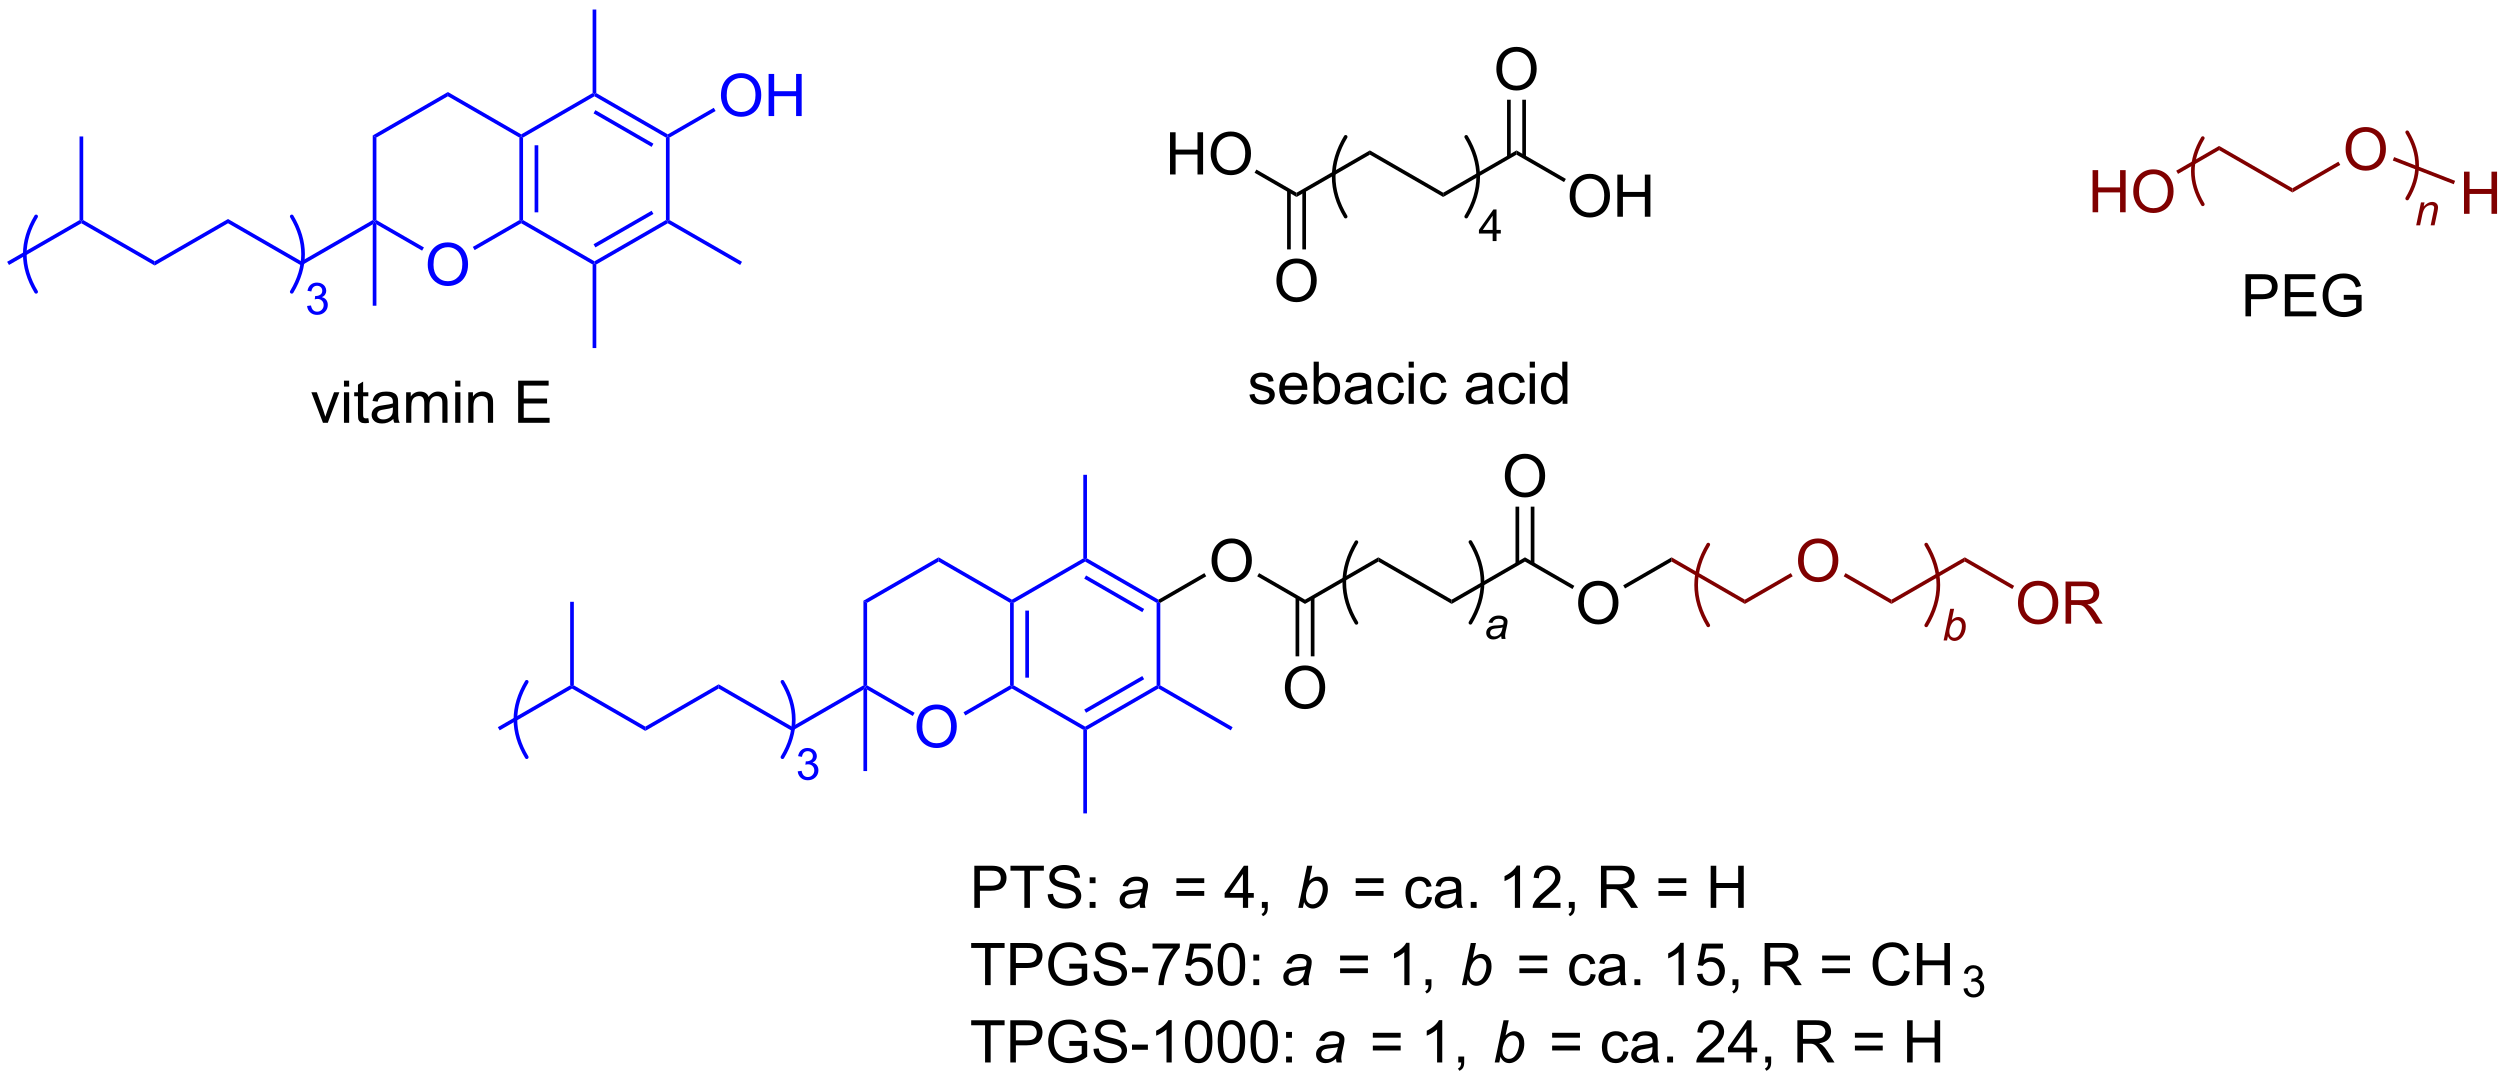 <?xml version="1.0" encoding="UTF-8"?>
<!DOCTYPE svg PUBLIC '-//W3C//DTD SVG 1.0//EN'
          'http://www.w3.org/TR/2001/REC-SVG-20010904/DTD/svg10.dtd'>
<svg stroke-dasharray="none" shape-rendering="auto" xmlns="http://www.w3.org/2000/svg" font-family="'Dialog'" text-rendering="auto" width="90" fill-opacity="1" color-interpolation="auto" color-rendering="auto" preserveAspectRatio="xMidYMid meet" font-size="12px" viewBox="0 0 90 39" fill="black" xmlns:xlink="http://www.w3.org/1999/xlink" stroke="black" image-rendering="auto" stroke-miterlimit="10" stroke-linecap="square" stroke-linejoin="miter" font-style="normal" stroke-width="1" height="39" stroke-dashoffset="0" font-weight="normal" stroke-opacity="1"
><!--Generated by the Batik Graphics2D SVG Generator--><defs id="genericDefs"
  /><g
  ><defs id="defs1"
    ><clipPath clipPathUnits="userSpaceOnUse" id="clipPath1"
      ><path d="M0.646 0.646 L350.572 0.646 L350.572 150.942 L0.646 150.942 L0.646 0.646 Z"
      /></clipPath
      ><clipPath clipPathUnits="userSpaceOnUse" id="clipPath2"
      ><path d="M-1.16 189.704 L-1.16 335.822 L339.037 335.822 L339.037 189.704 Z"
      /></clipPath
    ></defs
    ><g fill="blue" transform="scale(0.257,0.257) translate(-0.646,-0.646) matrix(1.029,0,0,1.029,1.839,-194.484)" stroke="blue"
    ><path d="M123.61 288.572 Q123.61 287.145 124.376 286.341 Q125.142 285.534 126.353 285.534 Q127.144 285.534 127.78 285.914 Q128.418 286.291 128.751 286.968 Q129.087 287.645 129.087 288.505 Q129.087 289.377 128.735 290.065 Q128.384 290.752 127.738 291.106 Q127.095 291.461 126.347 291.461 Q125.54 291.461 124.902 291.07 Q124.267 290.677 123.938 290.002 Q123.61 289.325 123.61 288.572 ZM124.392 288.583 Q124.392 289.619 124.946 290.216 Q125.504 290.81 126.345 290.81 Q127.199 290.81 127.751 290.208 Q128.306 289.606 128.306 288.502 Q128.306 287.802 128.069 287.281 Q127.832 286.76 127.376 286.474 Q126.923 286.185 126.355 286.185 Q125.55 286.185 124.97 286.739 Q124.392 287.291 124.392 288.583 Z" stroke="none" clip-path="url(#clipPath2)"
    /></g
    ><g fill="blue" transform="matrix(0.265,0,0,0.265,0.307,-50.187)" stroke="blue"
    ><path d="M116.137 270.992 L116.637 271.281 L116.637 282.492 L116.387 282.637 L116.137 282.492 Z" stroke="none" clip-path="url(#clipPath2)"
    /></g
    ><g fill="blue" transform="matrix(0.265,0,0,0.265,0.307,-50.187)" stroke="blue"
    ><path d="M116.637 283.07 L116.387 282.637 L116.637 282.492 L123.095 286.22 L122.845 286.653 Z" stroke="none" clip-path="url(#clipPath2)"
    /></g
    ><g fill="blue" transform="matrix(0.265,0,0,0.265,0.307,-50.187)" stroke="blue"
    ><path d="M129.98 286.578 L129.73 286.145 L136.057 282.492 L136.307 282.637 L136.307 282.925 Z" stroke="none" clip-path="url(#clipPath2)"
    /></g
    ><g fill="blue" transform="matrix(0.265,0,0,0.265,0.307,-50.187)" stroke="blue"
    ><path d="M136.557 282.492 L136.307 282.637 L136.057 282.492 L136.057 271.281 L136.307 271.137 L136.557 271.281 ZM138.627 281.442 L138.627 272.331 L138.127 272.331 L138.127 281.442 Z" stroke="none" clip-path="url(#clipPath2)"
    /></g
    ><g fill="blue" transform="matrix(0.265,0,0,0.265,0.307,-50.187)" stroke="blue"
    ><path d="M136.307 270.848 L136.307 271.137 L136.057 271.281 L126.347 265.675 L126.347 265.098 Z" stroke="none" clip-path="url(#clipPath2)"
    /></g
    ><g fill="blue" transform="matrix(0.265,0,0,0.265,0.307,-50.187)" stroke="blue"
    ><path d="M126.347 265.098 L126.347 265.675 L116.637 271.281 L116.137 270.992 Z" stroke="none" clip-path="url(#clipPath2)"
    /></g
    ><g fill="blue" transform="matrix(0.265,0,0,0.265,0.307,-50.187)" stroke="blue"
    ><path d="M136.307 282.925 L136.307 282.637 L136.557 282.492 L146.257 288.098 L146.257 288.387 L146.007 288.531 Z" stroke="none" clip-path="url(#clipPath2)"
    /></g
    ><g fill="blue" transform="matrix(0.265,0,0,0.265,0.307,-50.187)" stroke="blue"
    ><path d="M146.507 288.531 L146.257 288.387 L146.257 288.098 L155.967 282.492 L156.217 282.637 L156.217 282.925 ZM146.383 286.212 L154.272 281.658 L154.022 281.225 L146.133 285.779 Z" stroke="none" clip-path="url(#clipPath2)"
    /></g
    ><g fill="blue" transform="matrix(0.265,0,0,0.265,0.307,-50.187)" stroke="blue"
    ><path d="M156.467 282.492 L156.217 282.637 L155.967 282.492 L155.967 271.281 L156.217 271.137 L156.467 271.281 Z" stroke="none" clip-path="url(#clipPath2)"
    /></g
    ><g fill="blue" transform="matrix(0.265,0,0,0.265,0.307,-50.187)" stroke="blue"
    ><path d="M156.217 270.848 L156.217 271.137 L155.967 271.281 L146.257 265.675 L146.257 265.387 L146.507 265.242 ZM154.272 272.115 L146.383 267.561 L146.133 267.994 L154.022 272.548 Z" stroke="none" clip-path="url(#clipPath2)"
    /></g
    ><g fill="blue" transform="matrix(0.265,0,0,0.265,0.307,-50.187)" stroke="blue"
    ><path d="M146.007 265.242 L146.257 265.387 L146.257 265.675 L136.557 271.281 L136.307 271.137 L136.307 270.848 Z" stroke="none" clip-path="url(#clipPath2)"
    /></g
    ><g fill="blue" transform="matrix(0.265,0,0,0.265,0.307,-50.187)" stroke="blue"
    ><path d="M146.507 265.242 L146.257 265.387 L146.007 265.242 L146.007 253.887 L146.507 253.887 Z" stroke="none" clip-path="url(#clipPath2)"
    /></g
    ><g fill="blue" transform="matrix(0.265,0,0,0.265,0.307,-50.187)" stroke="blue"
    ><path d="M146.007 288.531 L146.257 288.387 L146.507 288.531 L146.507 299.887 L146.007 299.887 Z" stroke="none" clip-path="url(#clipPath2)"
    /></g
    ><g fill="blue" transform="matrix(0.265,0,0,0.265,0.307,-50.187)" stroke="blue"
    ><path d="M156.217 282.925 L156.217 282.637 L156.467 282.492 L166.292 288.17 L166.042 288.603 Z" stroke="none" clip-path="url(#clipPath2)"
    /></g
    ><g transform="matrix(0.265,0,0,0.265,0.307,-50.187)"
    ><path d="M163.43 265.572 Q163.43 264.145 164.196 263.341 Q164.962 262.534 166.173 262.534 Q166.964 262.534 167.6 262.914 Q168.238 263.291 168.571 263.968 Q168.907 264.645 168.907 265.505 Q168.907 266.377 168.555 267.065 Q168.204 267.752 167.558 268.106 Q166.915 268.461 166.167 268.461 Q165.36 268.461 164.722 268.07 Q164.087 267.677 163.758 267.002 Q163.43 266.325 163.43 265.572 ZM164.212 265.583 Q164.212 266.619 164.766 267.216 Q165.323 267.81 166.165 267.81 Q167.019 267.81 167.571 267.208 Q168.126 266.606 168.126 265.502 Q168.126 264.802 167.889 264.281 Q167.652 263.76 167.196 263.474 Q166.743 263.185 166.175 263.185 Q165.37 263.185 164.79 263.739 Q164.212 264.291 164.212 265.583 Z" stroke="none" clip-path="url(#clipPath2)"
    /></g
    ><g transform="matrix(0.265,0,0,0.265,0.307,-50.187)"
    ><path d="M156.467 271.281 L156.217 271.137 L156.217 270.848 L162.456 267.243 L162.706 267.675 Z" stroke="none" clip-path="url(#clipPath2)"
    /></g
    ><g transform="matrix(0.265,0,0,0.265,0.307,-50.187)"
    ><path d="M169.634 267.677 L169.884 267.244 L176.127 270.848 L176.127 271.425 Z" stroke="none" clip-path="url(#clipPath2)"
    /></g
    ><g transform="matrix(0.265,0,0,0.265,0.307,-50.187)"
    ><path d="M176.127 271.425 L176.127 270.848 L186.087 265.098 L186.087 265.675 Z" stroke="none" clip-path="url(#clipPath2)"
    /></g
    ><g transform="matrix(0.265,0,0,0.265,0.307,-50.187)"
    ><path d="M173.39 282.822 Q173.39 281.395 174.156 280.591 Q174.922 279.784 176.132 279.784 Q176.924 279.784 177.56 280.164 Q178.198 280.541 178.531 281.218 Q178.867 281.895 178.867 282.755 Q178.867 283.627 178.515 284.315 Q178.164 285.002 177.518 285.356 Q176.875 285.711 176.127 285.711 Q175.32 285.711 174.682 285.32 Q174.047 284.927 173.718 284.252 Q173.39 283.575 173.39 282.822 ZM174.172 282.833 Q174.172 283.869 174.726 284.466 Q175.284 285.06 176.125 285.06 Q176.979 285.06 177.531 284.458 Q178.086 283.856 178.086 282.752 Q178.086 282.052 177.849 281.531 Q177.612 281.01 177.156 280.724 Q176.703 280.435 176.135 280.435 Q175.33 280.435 174.75 280.989 Q174.172 281.541 174.172 282.833 Z" stroke="none" clip-path="url(#clipPath2)"
    /></g
    ><g transform="matrix(0.265,0,0,0.265,0.307,-50.187)"
    ><path d="M174.842 270.539 L174.842 278.547 L175.342 278.547 L175.342 270.539 ZM176.912 270.539 L176.912 278.547 L177.412 278.547 L177.412 270.539 Z" stroke="none" clip-path="url(#clipPath2)"
    /></g
    ><g transform="matrix(0.265,0,0,0.265,0.307,-50.187)"
    ><path d="M186.087 265.675 L186.087 265.098 L196.047 270.848 L196.047 271.425 Z" stroke="none" clip-path="url(#clipPath2)"
    /></g
    ><g transform="matrix(0.265,0,0,0.265,0.307,-50.187)"
    ><path d="M196.047 271.425 L196.047 270.848 L206.007 265.098 L206.007 265.675 Z" stroke="none" clip-path="url(#clipPath2)"
    /></g
    ><g transform="matrix(0.265,0,0,0.265,0.307,-50.187)"
    ><path d="M213.23 271.322 Q213.23 269.895 213.996 269.091 Q214.762 268.284 215.972 268.284 Q216.764 268.284 217.4 268.664 Q218.038 269.041 218.371 269.718 Q218.707 270.395 218.707 271.255 Q218.707 272.127 218.355 272.815 Q218.004 273.502 217.358 273.856 Q216.715 274.211 215.967 274.211 Q215.16 274.211 214.522 273.82 Q213.887 273.427 213.558 272.752 Q213.23 272.075 213.23 271.322 ZM214.012 271.333 Q214.012 272.369 214.566 272.966 Q215.124 273.56 215.965 273.56 Q216.819 273.56 217.371 272.958 Q217.926 272.356 217.926 271.252 Q217.926 270.552 217.689 270.031 Q217.452 269.51 216.996 269.224 Q216.543 268.935 215.975 268.935 Q215.17 268.935 214.59 269.489 Q214.012 270.041 214.012 271.333 Z" stroke="none" clip-path="url(#clipPath2)"
    /></g
    ><g transform="matrix(0.265,0,0,0.265,0.307,-50.187)"
    ><path d="M206.007 265.675 L206.007 265.098 L212.715 268.97 L212.465 269.403 Z" stroke="none" clip-path="url(#clipPath2)"
    /></g
    ><g transform="matrix(0.265,0,0,0.265,0.307,-50.187)"
    ><path d="M203.27 254.072 Q203.27 252.645 204.036 251.841 Q204.802 251.034 206.012 251.034 Q206.804 251.034 207.44 251.414 Q208.078 251.791 208.411 252.468 Q208.747 253.145 208.747 254.005 Q208.747 254.877 208.395 255.565 Q208.044 256.252 207.398 256.606 Q206.755 256.961 206.007 256.961 Q205.2 256.961 204.562 256.57 Q203.927 256.177 203.598 255.502 Q203.27 254.825 203.27 254.072 ZM204.052 254.083 Q204.052 255.119 204.606 255.716 Q205.163 256.31 206.005 256.31 Q206.859 256.31 207.411 255.708 Q207.966 255.106 207.966 254.002 Q207.966 253.302 207.729 252.781 Q207.492 252.26 207.036 251.974 Q206.583 251.685 206.015 251.685 Q205.21 251.685 204.63 252.239 Q204.052 252.791 204.052 254.083 Z" stroke="none" clip-path="url(#clipPath2)"
    /></g
    ><g transform="matrix(0.265,0,0,0.265,0.307,-50.187)"
    ><path d="M207.292 265.984 L207.292 258.213 L206.792 258.213 L206.792 265.984 ZM205.222 265.984 L205.222 258.213 L204.722 258.213 L204.722 265.984 Z" stroke="none" clip-path="url(#clipPath2)"
    /></g
    ><g transform="matrix(0.265,0,0,0.265,0.307,-50.187)"
    ><path d="M219.6 269.328 L219.35 268.895 L225.927 265.098 L225.927 265.675 Z" stroke="none" clip-path="url(#clipPath2)"
    /></g
    ><g fill="maroon" transform="matrix(0.265,0,0,0.265,0.307,-50.187)" stroke="maroon"
    ><path d="M225.927 265.675 L225.927 265.098 L235.877 270.848 L235.877 271.425 Z" stroke="none" clip-path="url(#clipPath2)"
    /></g
    ><g fill="maroon" transform="matrix(0.265,0,0,0.265,0.307,-50.187)" stroke="maroon"
    ><path d="M243.1 265.572 Q243.1 264.145 243.866 263.341 Q244.632 262.534 245.843 262.534 Q246.634 262.534 247.27 262.914 Q247.908 263.291 248.241 263.968 Q248.577 264.645 248.577 265.505 Q248.577 266.377 248.225 267.065 Q247.874 267.752 247.228 268.106 Q246.585 268.461 245.837 268.461 Q245.03 268.461 244.392 268.07 Q243.757 267.677 243.428 267.002 Q243.1 266.325 243.1 265.572 ZM243.882 265.583 Q243.882 266.619 244.436 267.216 Q244.994 267.81 245.835 267.81 Q246.689 267.81 247.241 267.208 Q247.796 266.606 247.796 265.502 Q247.796 264.802 247.559 264.281 Q247.322 263.76 246.866 263.474 Q246.413 263.185 245.845 263.185 Q245.04 263.185 244.46 263.739 Q243.882 264.291 243.882 265.583 Z" stroke="none" clip-path="url(#clipPath2)"
    /></g
    ><g fill="maroon" transform="matrix(0.265,0,0,0.265,0.307,-50.187)" stroke="maroon"
    ><path d="M235.877 271.425 L235.877 270.848 L242.125 267.241 L242.375 267.674 Z" stroke="none" clip-path="url(#clipPath2)"
    /></g
    ><g fill="maroon" transform="matrix(0.265,0,0,0.265,0.307,-50.187)" stroke="maroon"
    ><path d="M249.304 267.677 L249.554 267.244 L255.797 270.848 L255.797 271.425 Z" stroke="none" clip-path="url(#clipPath2)"
    /></g
    ><g fill="maroon" transform="matrix(0.265,0,0,0.265,0.307,-50.187)" stroke="maroon"
    ><path d="M255.797 271.425 L255.797 270.848 L265.757 265.098 L265.757 265.675 Z" stroke="none" clip-path="url(#clipPath2)"
    /></g
    ><g fill="maroon" transform="matrix(0.265,0,0,0.265,0.307,-50.187)" stroke="maroon"
    ><path d="M272.98 271.322 Q272.98 269.895 273.746 269.091 Q274.512 268.284 275.723 268.284 Q276.514 268.284 277.15 268.664 Q277.788 269.041 278.121 269.718 Q278.457 270.395 278.457 271.255 Q278.457 272.127 278.105 272.815 Q277.754 273.502 277.108 273.856 Q276.465 274.211 275.717 274.211 Q274.91 274.211 274.272 273.82 Q273.637 273.427 273.308 272.752 Q272.98 272.075 272.98 271.322 ZM273.762 271.333 Q273.762 272.369 274.316 272.966 Q274.873 273.56 275.715 273.56 Q276.569 273.56 277.121 272.958 Q277.676 272.356 277.676 271.252 Q277.676 270.552 277.439 270.031 Q277.202 269.51 276.746 269.224 Q276.293 268.935 275.725 268.935 Q274.92 268.935 274.34 269.489 Q273.762 270.041 273.762 271.333 ZM279.445 274.112 L279.445 268.385 L281.984 268.385 Q282.75 268.385 283.148 268.539 Q283.547 268.692 283.784 269.083 Q284.023 269.474 284.023 269.947 Q284.023 270.557 283.627 270.976 Q283.234 271.393 282.409 271.505 Q282.711 271.651 282.867 271.791 Q283.198 272.096 283.495 272.552 L284.492 274.112 L283.539 274.112 L282.781 272.919 Q282.448 272.403 282.232 272.13 Q282.018 271.856 281.849 271.747 Q281.68 271.638 281.502 271.596 Q281.375 271.567 281.081 271.567 L280.203 271.567 L280.203 274.112 L279.445 274.112 ZM280.203 270.911 L281.831 270.911 Q282.351 270.911 282.643 270.804 Q282.937 270.697 283.088 270.461 Q283.242 270.224 283.242 269.947 Q283.242 269.541 282.945 269.281 Q282.651 269.018 282.015 269.018 L280.203 269.018 L280.203 270.911 Z" stroke="none" clip-path="url(#clipPath2)"
    /></g
    ><g fill="maroon" transform="matrix(0.265,0,0,0.265,0.307,-50.187)" stroke="maroon"
    ><path d="M265.757 265.675 L265.757 265.098 L272.465 268.97 L272.215 269.403 Z" stroke="none" clip-path="url(#clipPath2)"
    /></g
    ><g fill="blue" transform="matrix(0.265,0,0,0.265,0.307,-50.187)" stroke="blue"
    ><path d="M116.137 282.492 L116.387 282.637 L116.137 283.07 L106.427 288.675 L106.427 288.098 Z" stroke="none" clip-path="url(#clipPath2)"
    /></g
    ><g fill="blue" transform="matrix(0.265,0,0,0.265,0.307,-50.187)" stroke="blue"
    ><path d="M106.427 288.098 L106.427 288.675 L96.467 282.925 L96.467 282.348 Z" stroke="none" clip-path="url(#clipPath2)"
    /></g
    ><g fill="blue" transform="matrix(0.265,0,0,0.265,0.307,-50.187)" stroke="blue"
    ><path d="M96.467 282.348 L96.467 282.925 L86.507 288.675 L86.507 288.098 Z" stroke="none" clip-path="url(#clipPath2)"
    /></g
    ><g fill="blue" transform="matrix(0.265,0,0,0.265,0.307,-50.187)" stroke="blue"
    ><path d="M86.507 288.098 L86.507 288.675 L76.547 282.925 L76.547 282.637 L76.797 282.492 Z" stroke="none" clip-path="url(#clipPath2)"
    /></g
    ><g fill="blue" transform="matrix(0.265,0,0,0.265,0.307,-50.187)" stroke="blue"
    ><path d="M76.797 282.492 L76.547 282.637 L76.297 282.492 L76.297 271.137 L76.797 271.137 Z" stroke="none" clip-path="url(#clipPath2)"
    /></g
    ><g fill="blue" transform="matrix(0.265,0,0,0.265,0.307,-50.187)" stroke="blue"
    ><path d="M116.137 283.07 L116.387 282.637 L116.637 283.07 L116.637 294.137 L116.137 294.137 Z" stroke="none" clip-path="url(#clipPath2)"
    /></g
    ><g fill="blue" stroke-width="0.5" transform="matrix(0.265,0,0,0.265,0.307,-50.187)" stroke-linecap="round" stroke="blue" stroke-linejoin="round"
    ><path fill="none" d="M105.137 292.247 Q108.209 287.127 105.137 282.007" clip-path="url(#clipPath2)"
    /></g
    ><g fill="blue" stroke-width="0.5" transform="matrix(0.265,0,0,0.265,0.307,-50.187)" stroke-linecap="round" stroke="blue" stroke-linejoin="round"
    ><path fill="none" d="M70.397 282.007 Q67.325 287.127 70.397 292.247" clip-path="url(#clipPath2)"
    /></g
    ><g fill="blue" transform="matrix(0.265,0,0,0.265,0.307,-50.187)" stroke="blue"
    ><path d="M107.209 294.172 L107.737 294.101 Q107.828 294.551 108.045 294.748 Q108.264 294.945 108.578 294.945 Q108.95 294.945 109.205 294.687 Q109.463 294.43 109.463 294.049 Q109.463 293.685 109.225 293.451 Q108.989 293.215 108.621 293.215 Q108.473 293.215 108.25 293.273 L108.309 292.81 Q108.362 292.816 108.393 292.816 Q108.731 292.816 109 292.64 Q109.27 292.465 109.27 292.098 Q109.27 291.808 109.073 291.619 Q108.877 291.428 108.567 291.428 Q108.258 291.428 108.053 291.621 Q107.848 291.814 107.789 292.201 L107.262 292.107 Q107.36 291.576 107.701 291.285 Q108.045 290.994 108.555 290.994 Q108.906 290.994 109.201 291.144 Q109.498 291.295 109.655 291.557 Q109.811 291.816 109.811 292.109 Q109.811 292.389 109.66 292.617 Q109.512 292.846 109.219 292.98 Q109.6 293.068 109.811 293.346 Q110.022 293.621 110.022 294.037 Q110.022 294.599 109.612 294.992 Q109.201 295.383 108.575 295.383 Q108.01 295.383 107.635 295.047 Q107.262 294.709 107.209 294.172 Z" stroke="none" clip-path="url(#clipPath2)"
    /></g
    ><g fill="maroon" stroke-width="0.5" transform="matrix(0.265,0,0,0.265,0.307,-50.187)" stroke-linecap="round" stroke="maroon" stroke-linejoin="round"
    ><path fill="none" d="M260.517 274.337 Q263.808 268.852 260.517 263.367" clip-path="url(#clipPath2)"
    /></g
    ><g fill="maroon" stroke-width="0.5" transform="matrix(0.265,0,0,0.265,0.307,-50.187)" stroke-linecap="round" stroke="maroon" stroke-linejoin="round"
    ><path fill="none" d="M230.907 263.367 Q227.616 268.852 230.907 274.337" clip-path="url(#clipPath2)"
    /></g
    ><g fill="maroon" transform="matrix(0.265,0,0,0.265,0.307,-50.187)" stroke="maroon"
    ><path d="M262.878 276.387 L263.774 272.092 L264.305 272.092 L263.985 273.627 Q264.237 273.394 264.442 273.301 Q264.647 273.205 264.87 273.205 Q265.307 273.205 265.598 273.531 Q265.889 273.855 265.889 274.476 Q265.889 274.889 265.772 275.232 Q265.655 275.574 265.481 275.808 Q265.309 276.041 265.124 276.18 Q264.94 276.318 264.747 276.387 Q264.553 276.457 264.376 276.457 Q264.067 276.457 263.833 276.295 Q263.598 276.131 263.467 275.797 L263.344 276.387 L262.878 276.387 ZM263.663 275.109 L263.661 275.209 Q263.661 275.607 263.85 275.816 Q264.042 276.023 264.325 276.023 Q264.604 276.023 264.837 275.828 Q265.069 275.633 265.217 275.221 Q265.368 274.807 265.368 274.459 Q265.368 274.066 265.178 273.849 Q264.991 273.633 264.712 273.633 Q264.425 273.633 264.184 273.853 Q263.944 274.074 263.784 274.535 Q263.663 274.877 263.663 275.109 Z" stroke="none" clip-path="url(#clipPath2)"
    /></g
    ><g stroke-width="0.5" transform="matrix(0.265,0,0,0.265,0.307,-50.187)" stroke-linejoin="round" stroke-linecap="round"
    ><path fill="none" d="M183.107 263.037 Q179.819 268.517 183.107 273.997" clip-path="url(#clipPath2)"
    /></g
    ><g stroke-width="0.5" transform="matrix(0.265,0,0,0.265,0.307,-50.187)" stroke-linejoin="round" stroke-linecap="round"
    ><path fill="none" d="M198.597 273.987 Q201.888 268.502 198.597 263.017" clip-path="url(#clipPath2)"
    /></g
    ><g transform="matrix(0.265,0,0,0.265,0.307,-50.187)"
    ><path d="M202.775 275.8 Q202.5 276.036 202.244 276.148 Q201.99 276.257 201.701 276.257 Q201.269 276.257 201.006 276.003 Q200.742 275.749 200.742 275.355 Q200.742 275.093 200.861 274.894 Q200.98 274.692 201.176 274.571 Q201.373 274.448 201.656 274.396 Q201.836 274.36 202.334 274.341 Q202.834 274.319 203.051 274.235 Q203.113 274.019 203.113 273.874 Q203.113 273.69 202.978 273.585 Q202.793 273.439 202.439 273.439 Q202.105 273.439 201.893 273.587 Q201.68 273.733 201.584 274.007 L201.047 273.96 Q201.211 273.497 201.566 273.251 Q201.924 273.005 202.465 273.005 Q203.043 273.005 203.379 273.28 Q203.637 273.485 203.637 273.814 Q203.637 274.062 203.564 274.39 L203.391 275.163 Q203.309 275.532 203.309 275.765 Q203.309 275.911 203.373 276.187 L202.838 276.187 Q202.793 276.034 202.775 275.8 ZM202.972 274.61 Q202.861 274.653 202.732 274.677 Q202.605 274.7 202.306 274.728 Q201.844 274.769 201.652 274.831 Q201.463 274.894 201.365 275.032 Q201.269 275.169 201.269 275.337 Q201.269 275.56 201.424 275.704 Q201.578 275.847 201.861 275.847 Q202.125 275.847 202.367 275.708 Q202.611 275.567 202.752 275.319 Q202.893 275.069 202.972 274.61 Z" stroke="none" clip-path="url(#clipPath2)"
    /></g
    ><g transform="matrix(0.265,0,0,0.265,0.307,-50.187)"
    ><path d="M131.204 312.717 L131.204 306.99 L133.366 306.99 Q133.936 306.99 134.236 307.045 Q134.658 307.115 134.941 307.313 Q135.228 307.508 135.402 307.865 Q135.577 308.219 135.577 308.646 Q135.577 309.375 135.111 309.883 Q134.647 310.389 133.431 310.389 L131.962 310.389 L131.962 312.717 L131.204 312.717 ZM131.962 309.711 L133.444 309.711 Q134.178 309.711 134.486 309.438 Q134.796 309.164 134.796 308.67 Q134.796 308.31 134.613 308.055 Q134.431 307.797 134.134 307.717 Q133.944 307.664 133.428 307.664 L131.962 307.664 L131.962 309.711 ZM137.999 312.717 L137.999 307.664 L136.111 307.664 L136.111 306.99 L140.65 306.99 L140.65 307.664 L138.757 307.664 L138.757 312.717 L137.999 312.717 ZM141.169 310.875 L141.886 310.813 Q141.935 311.243 142.12 311.519 Q142.307 311.795 142.698 311.964 Q143.089 312.133 143.576 312.133 Q144.011 312.133 144.341 312.006 Q144.674 311.875 144.836 311.651 Q144.998 311.428 144.998 311.162 Q144.998 310.891 144.841 310.691 Q144.685 310.49 144.326 310.352 Q144.096 310.264 143.307 310.073 Q142.518 309.883 142.201 309.717 Q141.792 309.5 141.589 309.183 Q141.388 308.865 141.388 308.469 Q141.388 308.037 141.633 307.659 Q141.88 307.282 142.352 307.086 Q142.826 306.891 143.404 306.891 Q144.042 306.891 144.526 307.097 Q145.013 307.303 145.274 307.701 Q145.536 308.099 145.557 308.602 L144.831 308.657 Q144.771 308.115 144.432 307.839 Q144.096 307.56 143.435 307.56 Q142.748 307.56 142.432 307.813 Q142.12 308.063 142.12 308.42 Q142.12 308.727 142.341 308.928 Q142.56 309.125 143.484 309.336 Q144.409 309.545 144.753 309.701 Q145.253 309.93 145.49 310.284 Q145.729 310.639 145.729 311.099 Q145.729 311.555 145.466 311.961 Q145.206 312.365 144.714 312.592 Q144.224 312.816 143.612 312.816 Q142.833 312.816 142.307 312.589 Q141.784 312.36 141.484 311.907 Q141.185 311.451 141.169 310.875 ZM146.87 309.368 L146.87 308.568 L147.669 308.568 L147.669 309.368 L146.87 309.368 ZM146.87 312.717 L146.87 311.914 L147.669 311.914 L147.669 312.717 L146.87 312.717 Z" stroke="none" clip-path="url(#clipPath2)"
    /></g
    ><g transform="matrix(0.265,0,0,0.265,0.307,-50.187)"
    ><path d="M153.654 312.201 Q153.286 312.516 152.945 312.664 Q152.607 312.81 152.221 312.81 Q151.646 312.81 151.294 312.472 Q150.943 312.133 150.943 311.607 Q150.943 311.258 151.102 310.993 Q151.261 310.724 151.521 310.563 Q151.784 310.399 152.161 310.329 Q152.401 310.282 153.065 310.256 Q153.732 310.227 154.021 310.115 Q154.104 309.826 154.104 309.633 Q154.104 309.389 153.924 309.248 Q153.677 309.053 153.206 309.053 Q152.761 309.053 152.477 309.25 Q152.193 309.446 152.065 309.81 L151.349 309.748 Q151.568 309.131 152.042 308.803 Q152.518 308.474 153.24 308.474 Q154.011 308.474 154.458 308.842 Q154.802 309.115 154.802 309.553 Q154.802 309.883 154.706 310.321 L154.474 311.352 Q154.365 311.844 154.365 312.154 Q154.365 312.349 154.451 312.717 L153.737 312.717 Q153.677 312.514 153.654 312.201 ZM153.917 310.615 Q153.768 310.672 153.596 310.704 Q153.427 310.735 153.029 310.771 Q152.411 310.826 152.156 310.909 Q151.904 310.993 151.774 311.178 Q151.646 311.36 151.646 311.584 Q151.646 311.881 151.852 312.073 Q152.057 312.264 152.435 312.264 Q152.786 312.264 153.109 312.079 Q153.435 311.891 153.623 311.56 Q153.81 311.227 153.917 310.615 Z" stroke="none" clip-path="url(#clipPath2)"
    /></g
    ><g transform="matrix(0.265,0,0,0.265,0.307,-50.187)"
    ><path d="M162.438 309.349 L158.656 309.349 L158.656 308.693 L162.438 308.693 L162.438 309.349 ZM162.438 311.086 L158.656 311.086 L158.656 310.43 L162.438 310.43 L162.438 311.086 ZM167.691 312.717 L167.691 311.344 L165.207 311.344 L165.207 310.701 L167.822 306.99 L168.395 306.99 L168.395 310.701 L169.168 310.701 L169.168 311.344 L168.395 311.344 L168.395 312.717 L167.691 312.717 ZM167.691 310.701 L167.691 308.118 L165.9 310.701 L167.691 310.701 ZM170.266 312.717 L170.266 311.914 L171.068 311.914 L171.068 312.717 Q171.068 313.159 170.912 313.43 Q170.755 313.701 170.414 313.849 L170.219 313.55 Q170.443 313.451 170.547 313.261 Q170.654 313.073 170.664 312.717 L170.266 312.717 Z" stroke="none" clip-path="url(#clipPath2)"
    /></g
    ><g transform="matrix(0.265,0,0,0.265,0.307,-50.187)"
    ><path d="M175.214 312.717 L176.409 306.99 L177.117 306.99 L176.69 309.037 Q177.026 308.727 177.3 308.602 Q177.573 308.474 177.87 308.474 Q178.453 308.474 178.841 308.909 Q179.229 309.342 179.229 310.17 Q179.229 310.719 179.073 311.178 Q178.917 311.633 178.685 311.946 Q178.456 312.256 178.208 312.441 Q177.964 312.625 177.706 312.717 Q177.448 312.81 177.211 312.81 Q176.8 312.81 176.487 312.594 Q176.175 312.375 176 311.93 L175.836 312.717 L175.214 312.717 ZM176.261 311.014 L176.258 311.146 Q176.258 311.678 176.511 311.956 Q176.766 312.232 177.143 312.232 Q177.516 312.232 177.826 311.972 Q178.136 311.711 178.333 311.162 Q178.534 310.61 178.534 310.146 Q178.534 309.623 178.281 309.334 Q178.031 309.045 177.659 309.045 Q177.276 309.045 176.956 309.339 Q176.636 309.633 176.422 310.248 Q176.261 310.704 176.261 311.014 Z" stroke="none" clip-path="url(#clipPath2)"
    /></g
    ><g transform="matrix(0.265,0,0,0.265,0.307,-50.187)"
    ><path d="M186.794 309.349 L183.013 309.349 L183.013 308.693 L186.794 308.693 L186.794 309.349 ZM186.794 311.086 L183.013 311.086 L183.013 310.43 L186.794 310.43 L186.794 311.086 ZM192.697 311.196 L193.389 311.287 Q193.275 312 192.809 312.407 Q192.343 312.81 191.663 312.81 Q190.811 312.81 190.293 312.253 Q189.775 311.696 189.775 310.657 Q189.775 309.985 189.996 309.482 Q190.22 308.977 190.676 308.727 Q191.131 308.474 191.665 308.474 Q192.343 308.474 192.772 308.816 Q193.202 309.157 193.322 309.787 L192.639 309.891 Q192.54 309.474 192.293 309.264 Q192.046 309.053 191.694 309.053 Q191.163 309.053 190.829 309.433 Q190.499 309.813 190.499 310.639 Q190.499 311.474 190.819 311.855 Q191.139 312.232 191.655 312.232 Q192.069 312.232 192.345 311.98 Q192.624 311.724 192.697 311.196 ZM196.697 312.204 Q196.306 312.537 195.944 312.675 Q195.585 312.81 195.171 312.81 Q194.486 312.81 194.119 312.477 Q193.751 312.141 193.751 311.623 Q193.751 311.318 193.889 311.066 Q194.03 310.813 194.254 310.662 Q194.478 310.508 194.759 310.43 Q194.968 310.375 195.384 310.326 Q196.236 310.224 196.639 310.084 Q196.642 309.938 196.642 309.899 Q196.642 309.469 196.444 309.295 Q196.173 309.055 195.642 309.055 Q195.147 309.055 194.91 309.23 Q194.673 309.404 194.561 309.844 L193.874 309.75 Q193.968 309.31 194.181 309.039 Q194.397 308.766 194.803 308.62 Q195.21 308.474 195.744 308.474 Q196.275 308.474 196.606 308.599 Q196.939 308.724 197.095 308.914 Q197.251 309.102 197.314 309.391 Q197.35 309.571 197.35 310.039 L197.35 310.977 Q197.35 311.959 197.395 312.219 Q197.439 312.477 197.572 312.717 L196.837 312.717 Q196.728 312.498 196.697 312.204 ZM196.639 310.633 Q196.256 310.789 195.491 310.899 Q195.056 310.961 194.876 311.039 Q194.697 311.118 194.598 311.269 Q194.501 311.42 194.501 311.602 Q194.501 311.883 194.715 312.071 Q194.928 312.258 195.337 312.258 Q195.744 312.258 196.059 312.081 Q196.376 311.904 196.525 311.594 Q196.639 311.357 196.639 310.891 L196.639 310.633 ZM198.638 312.717 L198.638 311.914 L199.44 311.914 L199.44 312.717 L198.638 312.717 ZM205.339 312.717 L204.636 312.717 L204.636 308.235 Q204.38 308.477 203.969 308.719 Q203.557 308.961 203.229 309.084 L203.229 308.404 Q203.818 308.125 204.258 307.732 Q204.701 307.336 204.886 306.967 L205.339 306.967 L205.339 312.717 ZM210.835 312.039 L210.835 312.717 L207.048 312.717 Q207.04 312.461 207.131 312.227 Q207.275 311.842 207.593 311.467 Q207.913 311.092 208.514 310.599 Q209.447 309.834 209.775 309.386 Q210.103 308.938 210.103 308.539 Q210.103 308.123 209.803 307.836 Q209.506 307.547 209.025 307.547 Q208.517 307.547 208.212 307.852 Q207.908 308.157 207.905 308.696 L207.181 308.623 Q207.256 307.813 207.741 307.391 Q208.225 306.967 209.04 306.967 Q209.866 306.967 210.345 307.425 Q210.827 307.881 210.827 308.555 Q210.827 308.899 210.686 309.232 Q210.546 309.563 210.218 309.93 Q209.892 310.297 209.134 310.938 Q208.501 311.469 208.322 311.659 Q208.142 311.849 208.025 312.039 L210.835 312.039 ZM211.966 312.717 L211.966 311.914 L212.768 311.914 L212.768 312.717 Q212.768 313.159 212.612 313.43 Q212.456 313.701 212.115 313.849 L211.919 313.55 Q212.143 313.451 212.247 313.261 Q212.354 313.073 212.365 312.717 L211.966 312.717 ZM216.331 312.717 L216.331 306.99 L218.87 306.99 Q219.636 306.99 220.034 307.144 Q220.432 307.297 220.669 307.688 Q220.909 308.079 220.909 308.553 Q220.909 309.162 220.513 309.581 Q220.12 309.998 219.294 310.11 Q219.596 310.256 219.753 310.396 Q220.083 310.701 220.38 311.157 L221.378 312.717 L220.424 312.717 L219.667 311.524 Q219.333 311.008 219.117 310.735 Q218.904 310.461 218.734 310.352 Q218.565 310.243 218.388 310.201 Q218.261 310.172 217.966 310.172 L217.089 310.172 L217.089 312.717 L216.331 312.717 ZM217.089 309.516 L218.716 309.516 Q219.237 309.516 219.529 309.409 Q219.823 309.303 219.974 309.066 Q220.128 308.829 220.128 308.553 Q220.128 308.146 219.831 307.886 Q219.536 307.623 218.901 307.623 L217.089 307.623 L217.089 309.516 ZM227.927 309.349 L224.146 309.349 L224.146 308.693 L227.927 308.693 L227.927 309.349 ZM227.927 311.086 L224.146 311.086 L224.146 310.43 L227.927 310.43 L227.927 311.086 ZM231.236 312.717 L231.236 306.99 L231.994 306.99 L231.994 309.342 L234.97 309.342 L234.97 306.99 L235.728 306.99 L235.728 312.717 L234.97 312.717 L234.97 310.016 L231.994 310.016 L231.994 312.717 L231.236 312.717 Z" stroke="none" clip-path="url(#clipPath2)"
    /></g
    ><g transform="matrix(0.265,0,0,0.265,0.307,-50.187)"
    ><path d="M132.663 323.217 L132.663 318.164 L130.775 318.164 L130.775 317.49 L135.314 317.49 L135.314 318.164 L133.421 318.164 L133.421 323.217 L132.663 323.217 ZM136.091 323.217 L136.091 317.49 L138.253 317.49 Q138.823 317.49 139.123 317.545 Q139.544 317.615 139.828 317.813 Q140.115 318.008 140.289 318.365 Q140.464 318.719 140.464 319.146 Q140.464 319.875 139.998 320.383 Q139.534 320.889 138.318 320.889 L136.849 320.889 L136.849 323.217 L136.091 323.217 ZM136.849 320.211 L138.331 320.211 Q139.065 320.211 139.373 319.938 Q139.682 319.664 139.682 319.17 Q139.682 318.81 139.5 318.555 Q139.318 318.297 139.021 318.217 Q138.831 318.164 138.315 318.164 L136.849 318.164 L136.849 320.211 ZM144.107 320.969 L144.107 320.297 L146.534 320.295 L146.534 322.42 Q145.974 322.865 145.38 323.092 Q144.786 323.316 144.161 323.316 Q143.318 323.316 142.628 322.954 Q141.94 322.592 141.589 321.909 Q141.237 321.224 141.237 320.381 Q141.237 319.545 141.586 318.821 Q141.935 318.094 142.591 317.743 Q143.248 317.391 144.104 317.391 Q144.724 317.391 145.227 317.594 Q145.729 317.795 146.013 318.154 Q146.299 318.514 146.448 319.092 L145.763 319.279 Q145.636 318.842 145.443 318.592 Q145.253 318.342 144.896 318.191 Q144.542 318.039 144.107 318.039 Q143.589 318.039 143.208 318.198 Q142.831 318.357 142.596 318.615 Q142.365 318.873 142.237 319.18 Q142.018 319.711 142.018 320.334 Q142.018 321.099 142.281 321.615 Q142.544 322.131 143.047 322.381 Q143.552 322.631 144.12 322.631 Q144.612 322.631 145.081 322.441 Q145.549 322.25 145.792 322.037 L145.792 320.969 L144.107 320.969 ZM147.392 321.375 L148.108 321.313 Q148.158 321.743 148.343 322.019 Q148.53 322.295 148.921 322.464 Q149.311 322.633 149.798 322.633 Q150.233 322.633 150.564 322.506 Q150.897 322.375 151.059 322.151 Q151.22 321.928 151.22 321.662 Q151.22 321.391 151.064 321.191 Q150.908 320.99 150.548 320.852 Q150.319 320.764 149.53 320.573 Q148.741 320.383 148.423 320.217 Q148.014 320 147.811 319.683 Q147.611 319.365 147.611 318.969 Q147.611 318.537 147.856 318.159 Q148.103 317.782 148.574 317.586 Q149.048 317.391 149.626 317.391 Q150.264 317.391 150.749 317.597 Q151.236 317.803 151.496 318.201 Q151.759 318.599 151.78 319.102 L151.053 319.157 Q150.994 318.615 150.655 318.339 Q150.319 318.06 149.658 318.06 Q148.97 318.06 148.655 318.313 Q148.343 318.563 148.343 318.92 Q148.343 319.227 148.564 319.428 Q148.783 319.625 149.707 319.836 Q150.632 320.045 150.975 320.201 Q151.475 320.43 151.712 320.784 Q151.952 321.139 151.952 321.599 Q151.952 322.055 151.689 322.461 Q151.428 322.865 150.936 323.092 Q150.447 323.316 149.835 323.316 Q149.056 323.316 148.53 323.089 Q148.007 322.86 147.707 322.407 Q147.408 321.951 147.392 321.375 ZM152.624 321.498 L152.624 320.789 L154.783 320.789 L154.783 321.498 L152.624 321.498 ZM155.413 318.24 L155.413 317.563 L159.119 317.563 L159.119 318.11 Q158.572 318.693 158.035 319.659 Q157.499 320.623 157.204 321.641 Q156.994 322.36 156.936 323.217 L156.212 323.217 Q156.225 322.539 156.478 321.584 Q156.733 320.625 157.207 319.738 Q157.681 318.849 158.218 318.24 L155.413 318.24 ZM159.815 321.717 L160.552 321.654 Q160.636 322.193 160.932 322.464 Q161.232 322.735 161.654 322.735 Q162.161 322.735 162.513 322.352 Q162.865 321.969 162.865 321.336 Q162.865 320.735 162.526 320.389 Q162.19 320.039 161.643 320.039 Q161.302 320.039 161.029 320.196 Q160.755 320.349 160.599 320.594 L159.94 320.508 L160.495 317.568 L163.341 317.568 L163.341 318.24 L161.057 318.24 L160.748 319.779 Q161.263 319.42 161.831 319.42 Q162.581 319.42 163.096 319.941 Q163.612 320.459 163.612 321.274 Q163.612 322.053 163.159 322.618 Q162.607 323.316 161.654 323.316 Q160.873 323.316 160.378 322.878 Q159.886 322.438 159.815 321.717 ZM164.264 320.391 Q164.264 319.375 164.473 318.758 Q164.681 318.139 165.093 317.803 Q165.507 317.467 166.132 317.467 Q166.593 317.467 166.939 317.651 Q167.288 317.836 167.514 318.188 Q167.741 318.537 167.869 319.039 Q167.999 319.539 167.999 320.391 Q167.999 321.399 167.79 322.019 Q167.585 322.639 167.171 322.977 Q166.759 323.316 166.132 323.316 Q165.303 323.316 164.829 322.719 Q164.264 322.006 164.264 320.391 ZM164.986 320.391 Q164.986 321.803 165.316 322.269 Q165.647 322.735 166.132 322.735 Q166.616 322.735 166.944 322.266 Q167.275 321.797 167.275 320.391 Q167.275 318.977 166.944 318.514 Q166.616 318.047 166.124 318.047 Q165.639 318.047 165.35 318.459 Q164.986 318.982 164.986 320.391 ZM169.104 319.868 L169.104 319.068 L169.904 319.068 L169.904 319.868 L169.104 319.868 ZM169.104 323.217 L169.104 322.414 L169.904 322.414 L169.904 323.217 L169.104 323.217 Z" stroke="none" clip-path="url(#clipPath2)"
    /></g
    ><g transform="matrix(0.265,0,0,0.265,0.307,-50.187)"
    ><path d="M175.888 322.701 Q175.521 323.016 175.18 323.164 Q174.841 323.31 174.456 323.31 Q173.88 323.31 173.529 322.972 Q173.177 322.633 173.177 322.107 Q173.177 321.758 173.336 321.493 Q173.495 321.224 173.755 321.063 Q174.018 320.899 174.396 320.829 Q174.636 320.782 175.3 320.756 Q175.966 320.727 176.255 320.615 Q176.339 320.326 176.339 320.133 Q176.339 319.889 176.159 319.748 Q175.911 319.553 175.44 319.553 Q174.995 319.553 174.711 319.75 Q174.427 319.946 174.3 320.31 L173.583 320.248 Q173.802 319.631 174.276 319.303 Q174.753 318.974 175.474 318.974 Q176.245 318.974 176.693 319.342 Q177.036 319.615 177.036 320.053 Q177.036 320.383 176.94 320.821 L176.708 321.852 Q176.599 322.344 176.599 322.654 Q176.599 322.849 176.685 323.217 L175.971 323.217 Q175.911 323.014 175.888 322.701 ZM176.151 321.115 Q176.003 321.172 175.831 321.204 Q175.661 321.235 175.263 321.271 Q174.646 321.326 174.391 321.409 Q174.138 321.493 174.008 321.678 Q173.88 321.86 173.88 322.084 Q173.88 322.381 174.086 322.573 Q174.292 322.764 174.669 322.764 Q175.021 322.764 175.344 322.579 Q175.669 322.391 175.857 322.06 Q176.044 321.727 176.151 321.115 Z" stroke="none" clip-path="url(#clipPath2)"
    /></g
    ><g transform="matrix(0.265,0,0,0.265,0.307,-50.187)"
    ><path d="M184.672 319.849 L180.891 319.849 L180.891 319.193 L184.672 319.193 L184.672 319.849 ZM184.672 321.586 L180.891 321.586 L180.891 320.93 L184.672 320.93 L184.672 321.586 ZM190.322 323.217 L189.619 323.217 L189.619 318.735 Q189.363 318.977 188.952 319.219 Q188.54 319.461 188.212 319.584 L188.212 318.904 Q188.801 318.625 189.241 318.232 Q189.684 317.836 189.869 317.467 L190.322 317.467 L190.322 323.217 ZM192.5 323.217 L192.5 322.414 L193.302 322.414 L193.302 323.217 Q193.302 323.659 193.146 323.93 Q192.99 324.201 192.649 324.349 L192.453 324.05 Q192.677 323.951 192.781 323.761 Q192.888 323.573 192.899 323.217 L192.5 323.217 Z" stroke="none" clip-path="url(#clipPath2)"
    /></g
    ><g transform="matrix(0.265,0,0,0.265,0.307,-50.187)"
    ><path d="M197.448 323.217 L198.643 317.49 L199.352 317.49 L198.925 319.537 Q199.261 319.227 199.534 319.102 Q199.807 318.974 200.104 318.974 Q200.688 318.974 201.076 319.409 Q201.464 319.842 201.464 320.67 Q201.464 321.219 201.307 321.678 Q201.151 322.133 200.919 322.446 Q200.69 322.756 200.443 322.941 Q200.198 323.125 199.94 323.217 Q199.682 323.31 199.445 323.31 Q199.034 323.31 198.721 323.094 Q198.409 322.875 198.234 322.43 L198.07 323.217 L197.448 323.217 ZM198.495 321.514 L198.492 321.646 Q198.492 322.178 198.745 322.456 Q199 322.732 199.378 322.732 Q199.75 322.732 200.06 322.472 Q200.37 322.211 200.568 321.662 Q200.768 321.11 200.768 320.646 Q200.768 320.123 200.516 319.834 Q200.266 319.545 199.893 319.545 Q199.511 319.545 199.19 319.839 Q198.87 320.133 198.656 320.748 Q198.495 321.204 198.495 321.514 Z" stroke="none" clip-path="url(#clipPath2)"
    /></g
    ><g transform="matrix(0.265,0,0,0.265,0.307,-50.187)"
    ><path d="M209.029 319.849 L205.248 319.849 L205.248 319.193 L209.029 319.193 L209.029 319.849 ZM209.029 321.586 L205.248 321.586 L205.248 320.93 L209.029 320.93 L209.029 321.586 ZM214.931 321.696 L215.624 321.787 Q215.509 322.5 215.043 322.907 Q214.577 323.31 213.897 323.31 Q213.046 323.31 212.527 322.753 Q212.009 322.196 212.009 321.157 Q212.009 320.485 212.231 319.982 Q212.454 319.477 212.91 319.227 Q213.366 318.974 213.9 318.974 Q214.577 318.974 215.007 319.316 Q215.436 319.657 215.556 320.287 L214.874 320.391 Q214.775 319.974 214.527 319.764 Q214.28 319.553 213.929 319.553 Q213.397 319.553 213.064 319.933 Q212.733 320.313 212.733 321.139 Q212.733 321.974 213.054 322.355 Q213.374 322.732 213.889 322.732 Q214.304 322.732 214.579 322.48 Q214.858 322.224 214.931 321.696 ZM218.931 322.704 Q218.54 323.037 218.179 323.175 Q217.819 323.31 217.405 323.31 Q216.72 323.31 216.353 322.977 Q215.986 322.641 215.986 322.123 Q215.986 321.818 216.124 321.566 Q216.264 321.313 216.488 321.162 Q216.712 321.008 216.994 320.93 Q217.202 320.875 217.619 320.826 Q218.47 320.724 218.874 320.584 Q218.876 320.438 218.876 320.399 Q218.876 319.969 218.679 319.795 Q218.408 319.555 217.876 319.555 Q217.382 319.555 217.145 319.73 Q216.908 319.904 216.796 320.344 L216.108 320.25 Q216.202 319.81 216.415 319.539 Q216.632 319.266 217.038 319.12 Q217.444 318.974 217.978 318.974 Q218.509 318.974 218.84 319.099 Q219.173 319.224 219.329 319.414 Q219.486 319.602 219.548 319.891 Q219.585 320.071 219.585 320.539 L219.585 321.477 Q219.585 322.459 219.629 322.719 Q219.673 322.977 219.806 323.217 L219.072 323.217 Q218.962 322.998 218.931 322.704 ZM218.874 321.133 Q218.491 321.289 217.725 321.399 Q217.29 321.461 217.111 321.539 Q216.931 321.618 216.832 321.769 Q216.736 321.92 216.736 322.102 Q216.736 322.383 216.949 322.571 Q217.163 322.758 217.572 322.758 Q217.978 322.758 218.293 322.581 Q218.611 322.404 218.759 322.094 Q218.874 321.857 218.874 321.391 L218.874 321.133 ZM220.873 323.217 L220.873 322.414 L221.674 322.414 L221.674 323.217 L220.873 323.217 ZM227.573 323.217 L226.87 323.217 L226.87 318.735 Q226.615 318.977 226.203 319.219 Q225.792 319.461 225.464 319.584 L225.464 318.904 Q226.052 318.625 226.492 318.232 Q226.935 317.836 227.12 317.467 L227.573 317.467 L227.573 323.217 ZM229.374 321.717 L230.111 321.654 Q230.194 322.193 230.491 322.464 Q230.79 322.735 231.212 322.735 Q231.72 322.735 232.072 322.352 Q232.423 321.969 232.423 321.336 Q232.423 320.735 232.085 320.389 Q231.749 320.039 231.202 320.039 Q230.861 320.039 230.587 320.196 Q230.314 320.349 230.158 320.594 L229.499 320.508 L230.054 317.568 L232.9 317.568 L232.9 318.24 L230.616 318.24 L230.306 319.779 Q230.822 319.42 231.389 319.42 Q232.139 319.42 232.655 319.941 Q233.171 320.459 233.171 321.274 Q233.171 322.053 232.718 322.618 Q232.165 323.316 231.212 323.316 Q230.431 323.316 229.936 322.878 Q229.444 322.438 229.374 321.717 ZM234.201 323.217 L234.201 322.414 L235.003 322.414 L235.003 323.217 Q235.003 323.659 234.846 323.93 Q234.69 324.201 234.349 324.349 L234.154 324.05 Q234.378 323.951 234.482 323.761 Q234.589 323.573 234.599 323.217 L234.201 323.217 ZM238.565 323.217 L238.565 317.49 L241.104 317.49 Q241.87 317.49 242.268 317.644 Q242.667 317.797 242.904 318.188 Q243.143 318.579 243.143 319.053 Q243.143 319.662 242.748 320.081 Q242.354 320.498 241.529 320.61 Q241.831 320.756 241.987 320.896 Q242.318 321.201 242.615 321.657 L243.612 323.217 L242.659 323.217 L241.901 322.024 Q241.568 321.508 241.352 321.235 Q241.138 320.961 240.969 320.852 Q240.799 320.743 240.623 320.701 Q240.495 320.672 240.201 320.672 L239.323 320.672 L239.323 323.217 L238.565 323.217 ZM239.323 320.016 L240.951 320.016 Q241.471 320.016 241.763 319.909 Q242.057 319.803 242.208 319.566 Q242.362 319.329 242.362 319.053 Q242.362 318.646 242.065 318.386 Q241.771 318.123 241.136 318.123 L239.323 318.123 L239.323 320.016 ZM250.161 319.849 L246.38 319.849 L246.38 319.193 L250.161 319.193 L250.161 319.849 ZM250.161 321.586 L246.38 321.586 L246.38 320.93 L250.161 320.93 L250.161 321.586 ZM257.533 321.209 L258.29 321.399 Q258.053 322.334 257.434 322.826 Q256.814 323.316 255.921 323.316 Q254.994 323.316 254.413 322.938 Q253.835 322.56 253.53 321.847 Q253.228 321.131 253.228 320.31 Q253.228 319.414 253.569 318.75 Q253.913 318.084 254.543 317.738 Q255.173 317.391 255.931 317.391 Q256.79 317.391 257.376 317.829 Q257.962 318.266 258.194 319.06 L257.447 319.235 Q257.249 318.61 256.869 318.326 Q256.491 318.039 255.915 318.039 Q255.257 318.039 254.811 318.357 Q254.369 318.672 254.189 319.206 Q254.009 319.74 254.009 320.305 Q254.009 321.037 254.223 321.581 Q254.436 322.125 254.884 322.396 Q255.335 322.664 255.858 322.664 Q256.494 322.664 256.934 322.297 Q257.376 321.93 257.533 321.209 ZM259.248 323.217 L259.248 317.49 L260.005 317.49 L260.005 319.842 L262.982 319.842 L262.982 317.49 L263.74 317.49 L263.74 323.217 L262.982 323.217 L262.982 320.516 L260.005 320.516 L260.005 323.217 L259.248 323.217 Z" stroke="none" clip-path="url(#clipPath2)"
    /></g
    ><g transform="matrix(0.265,0,0,0.265,0.307,-50.187)"
    ><path d="M265.584 323.682 L266.111 323.611 Q266.203 324.061 266.42 324.258 Q266.639 324.455 266.953 324.455 Q267.324 324.455 267.58 324.197 Q267.838 323.94 267.838 323.559 Q267.838 323.195 267.6 322.961 Q267.363 322.725 266.996 322.725 Q266.848 322.725 266.625 322.783 L266.684 322.32 Q266.736 322.326 266.768 322.326 Q267.106 322.326 267.375 322.151 Q267.645 321.975 267.645 321.608 Q267.645 321.318 267.447 321.129 Q267.252 320.938 266.942 320.938 Q266.633 320.938 266.428 321.131 Q266.223 321.324 266.164 321.711 L265.637 321.617 Q265.734 321.086 266.076 320.795 Q266.42 320.504 266.93 320.504 Q267.281 320.504 267.576 320.654 Q267.873 320.805 268.029 321.067 Q268.186 321.326 268.186 321.619 Q268.186 321.899 268.035 322.127 Q267.887 322.356 267.594 322.49 Q267.975 322.578 268.186 322.856 Q268.397 323.131 268.397 323.547 Q268.397 324.11 267.986 324.502 Q267.576 324.893 266.949 324.893 Q266.385 324.893 266.01 324.557 Q265.637 324.219 265.584 323.682 Z" stroke="none" clip-path="url(#clipPath2)"
    /></g
    ><g transform="matrix(0.265,0,0,0.265,0.307,-50.187)"
    ><path d="M132.663 333.717 L132.663 328.664 L130.775 328.664 L130.775 327.99 L135.314 327.99 L135.314 328.664 L133.421 328.664 L133.421 333.717 L132.663 333.717 ZM136.091 333.717 L136.091 327.99 L138.253 327.99 Q138.823 327.99 139.123 328.045 Q139.544 328.115 139.828 328.313 Q140.115 328.508 140.289 328.865 Q140.464 329.219 140.464 329.646 Q140.464 330.375 139.998 330.883 Q139.534 331.389 138.318 331.389 L136.849 331.389 L136.849 333.717 L136.091 333.717 ZM136.849 330.711 L138.331 330.711 Q139.065 330.711 139.373 330.438 Q139.682 330.164 139.682 329.67 Q139.682 329.31 139.5 329.055 Q139.318 328.797 139.021 328.717 Q138.831 328.664 138.315 328.664 L136.849 328.664 L136.849 330.711 ZM144.107 331.469 L144.107 330.797 L146.534 330.795 L146.534 332.92 Q145.974 333.365 145.38 333.592 Q144.786 333.816 144.161 333.816 Q143.318 333.816 142.628 333.454 Q141.94 333.092 141.589 332.409 Q141.237 331.724 141.237 330.881 Q141.237 330.045 141.586 329.321 Q141.935 328.594 142.591 328.243 Q143.248 327.891 144.104 327.891 Q144.724 327.891 145.227 328.094 Q145.729 328.295 146.013 328.654 Q146.299 329.014 146.448 329.592 L145.763 329.779 Q145.636 329.342 145.443 329.092 Q145.253 328.842 144.896 328.691 Q144.542 328.539 144.107 328.539 Q143.589 328.539 143.208 328.698 Q142.831 328.857 142.596 329.115 Q142.365 329.373 142.237 329.68 Q142.018 330.211 142.018 330.834 Q142.018 331.599 142.281 332.115 Q142.544 332.631 143.047 332.881 Q143.552 333.131 144.12 333.131 Q144.612 333.131 145.081 332.941 Q145.549 332.75 145.792 332.537 L145.792 331.469 L144.107 331.469 ZM147.392 331.875 L148.108 331.813 Q148.158 332.243 148.343 332.519 Q148.53 332.795 148.921 332.964 Q149.311 333.133 149.798 333.133 Q150.233 333.133 150.564 333.006 Q150.897 332.875 151.059 332.651 Q151.22 332.428 151.22 332.162 Q151.22 331.891 151.064 331.691 Q150.908 331.49 150.548 331.352 Q150.319 331.264 149.53 331.073 Q148.741 330.883 148.423 330.717 Q148.014 330.5 147.811 330.183 Q147.611 329.865 147.611 329.469 Q147.611 329.037 147.856 328.659 Q148.103 328.282 148.574 328.086 Q149.048 327.891 149.626 327.891 Q150.264 327.891 150.749 328.097 Q151.236 328.303 151.496 328.701 Q151.759 329.099 151.78 329.602 L151.053 329.657 Q150.994 329.115 150.655 328.839 Q150.319 328.56 149.658 328.56 Q148.97 328.56 148.655 328.813 Q148.343 329.063 148.343 329.42 Q148.343 329.727 148.564 329.928 Q148.783 330.125 149.707 330.336 Q150.632 330.545 150.975 330.701 Q151.475 330.93 151.712 331.284 Q151.952 331.639 151.952 332.099 Q151.952 332.555 151.689 332.961 Q151.428 333.365 150.936 333.592 Q150.447 333.816 149.835 333.816 Q149.056 333.816 148.53 333.589 Q148.007 333.36 147.707 332.907 Q147.408 332.451 147.392 331.875 ZM152.624 331.998 L152.624 331.289 L154.783 331.289 L154.783 331.998 L152.624 331.998 ZM158.014 333.717 L157.311 333.717 L157.311 329.235 Q157.056 329.477 156.645 329.719 Q156.233 329.961 155.905 330.084 L155.905 329.404 Q156.494 329.125 156.934 328.732 Q157.376 328.336 157.561 327.967 L158.014 327.967 L158.014 333.717 ZM159.815 330.891 Q159.815 329.875 160.024 329.258 Q160.232 328.639 160.643 328.303 Q161.057 327.967 161.682 327.967 Q162.143 327.967 162.49 328.151 Q162.839 328.336 163.065 328.688 Q163.292 329.037 163.419 329.539 Q163.549 330.039 163.549 330.891 Q163.549 331.899 163.341 332.519 Q163.136 333.139 162.721 333.477 Q162.31 333.816 161.682 333.816 Q160.854 333.816 160.38 333.219 Q159.815 332.506 159.815 330.891 ZM160.536 330.891 Q160.536 332.303 160.867 332.769 Q161.198 333.235 161.682 333.235 Q162.167 333.235 162.495 332.766 Q162.826 332.297 162.826 330.891 Q162.826 329.477 162.495 329.014 Q162.167 328.547 161.674 328.547 Q161.19 328.547 160.901 328.959 Q160.536 329.482 160.536 330.891 ZM164.264 330.891 Q164.264 329.875 164.473 329.258 Q164.681 328.639 165.093 328.303 Q165.507 327.967 166.132 327.967 Q166.593 327.967 166.939 328.151 Q167.288 328.336 167.514 328.688 Q167.741 329.037 167.869 329.539 Q167.999 330.039 167.999 330.891 Q167.999 331.899 167.79 332.519 Q167.585 333.139 167.171 333.477 Q166.759 333.816 166.132 333.816 Q165.303 333.816 164.829 333.219 Q164.264 332.506 164.264 330.891 ZM164.986 330.891 Q164.986 332.303 165.316 332.769 Q165.647 333.235 166.132 333.235 Q166.616 333.235 166.944 332.766 Q167.275 332.297 167.275 330.891 Q167.275 329.477 166.944 329.014 Q166.616 328.547 166.124 328.547 Q165.639 328.547 165.35 328.959 Q164.986 329.482 164.986 330.891 ZM168.714 330.891 Q168.714 329.875 168.922 329.258 Q169.13 328.639 169.542 328.303 Q169.956 327.967 170.581 327.967 Q171.042 327.967 171.388 328.151 Q171.737 328.336 171.964 328.688 Q172.19 329.037 172.318 329.539 Q172.448 330.039 172.448 330.891 Q172.448 331.899 172.24 332.519 Q172.034 333.139 171.62 333.477 Q171.208 333.816 170.581 333.816 Q169.753 333.816 169.279 333.219 Q168.714 332.506 168.714 330.891 ZM169.435 330.891 Q169.435 332.303 169.766 332.769 Q170.096 333.235 170.581 333.235 Q171.065 333.235 171.393 332.766 Q171.724 332.297 171.724 330.891 Q171.724 329.477 171.393 329.014 Q171.065 328.547 170.573 328.547 Q170.089 328.547 169.799 328.959 Q169.435 329.482 169.435 330.891 ZM173.553 330.368 L173.553 329.568 L174.353 329.568 L174.353 330.368 L173.553 330.368 ZM173.553 333.717 L173.553 332.914 L174.353 332.914 L174.353 333.717 L173.553 333.717 Z" stroke="none" clip-path="url(#clipPath2)"
    /></g
    ><g transform="matrix(0.265,0,0,0.265,0.307,-50.187)"
    ><path d="M180.337 333.201 Q179.97 333.516 179.629 333.664 Q179.29 333.81 178.905 333.81 Q178.329 333.81 177.978 333.472 Q177.626 333.133 177.626 332.607 Q177.626 332.258 177.785 331.993 Q177.944 331.724 178.204 331.563 Q178.468 331.399 178.845 331.329 Q179.085 331.282 179.749 331.256 Q180.415 331.227 180.704 331.115 Q180.788 330.826 180.788 330.633 Q180.788 330.389 180.608 330.248 Q180.361 330.053 179.889 330.053 Q179.444 330.053 179.16 330.25 Q178.876 330.446 178.749 330.81 L178.033 330.748 Q178.251 330.131 178.725 329.803 Q179.202 329.474 179.923 329.474 Q180.694 329.474 181.142 329.842 Q181.486 330.115 181.486 330.553 Q181.486 330.883 181.389 331.321 L181.158 332.352 Q181.048 332.844 181.048 333.154 Q181.048 333.349 181.134 333.717 L180.421 333.717 Q180.361 333.514 180.337 333.201 ZM180.6 331.615 Q180.452 331.672 180.28 331.704 Q180.111 331.735 179.712 331.771 Q179.095 331.826 178.84 331.909 Q178.587 331.993 178.457 332.178 Q178.329 332.36 178.329 332.584 Q178.329 332.881 178.535 333.073 Q178.741 333.264 179.119 333.264 Q179.47 333.264 179.793 333.079 Q180.119 332.891 180.306 332.56 Q180.494 332.227 180.6 331.615 Z" stroke="none" clip-path="url(#clipPath2)"
    /></g
    ><g transform="matrix(0.265,0,0,0.265,0.307,-50.187)"
    ><path d="M189.121 330.349 L185.34 330.349 L185.34 329.693 L189.121 329.693 L189.121 330.349 ZM189.121 332.086 L185.34 332.086 L185.34 331.43 L189.121 331.43 L189.121 332.086 ZM194.771 333.717 L194.068 333.717 L194.068 329.235 Q193.813 329.477 193.401 329.719 Q192.99 329.961 192.662 330.084 L192.662 329.404 Q193.25 329.125 193.69 328.732 Q194.133 328.336 194.318 327.967 L194.771 327.967 L194.771 333.717 ZM196.949 333.717 L196.949 332.914 L197.751 332.914 L197.751 333.717 Q197.751 334.159 197.595 334.43 Q197.439 334.701 197.098 334.849 L196.903 334.55 Q197.126 334.451 197.231 334.261 Q197.337 334.073 197.348 333.717 L196.949 333.717 Z" stroke="none" clip-path="url(#clipPath2)"
    /></g
    ><g transform="matrix(0.265,0,0,0.265,0.307,-50.187)"
    ><path d="M201.897 333.717 L203.093 327.99 L203.801 327.99 L203.374 330.037 Q203.71 329.727 203.983 329.602 Q204.257 329.474 204.554 329.474 Q205.137 329.474 205.525 329.909 Q205.913 330.342 205.913 331.17 Q205.913 331.719 205.757 332.178 Q205.6 332.633 205.369 332.946 Q205.139 333.256 204.892 333.441 Q204.647 333.625 204.389 333.717 Q204.132 333.81 203.895 333.81 Q203.483 333.81 203.171 333.594 Q202.858 333.375 202.684 332.93 L202.52 333.717 L201.897 333.717 ZM202.944 332.014 L202.941 332.146 Q202.941 332.678 203.194 332.956 Q203.449 333.232 203.827 333.232 Q204.199 333.232 204.509 332.972 Q204.819 332.711 205.017 332.162 Q205.218 331.61 205.218 331.146 Q205.218 330.623 204.965 330.334 Q204.715 330.045 204.343 330.045 Q203.96 330.045 203.639 330.339 Q203.319 330.633 203.106 331.248 Q202.944 331.704 202.944 332.014 Z" stroke="none" clip-path="url(#clipPath2)"
    /></g
    ><g transform="matrix(0.265,0,0,0.265,0.307,-50.187)"
    ><path d="M213.478 330.349 L209.697 330.349 L209.697 329.693 L213.478 329.693 L213.478 330.349 ZM213.478 332.086 L209.697 332.086 L209.697 331.43 L213.478 331.43 L213.478 332.086 ZM219.38 332.196 L220.073 332.287 Q219.958 333 219.492 333.407 Q219.026 333.81 218.346 333.81 Q217.495 333.81 216.977 333.253 Q216.458 332.696 216.458 331.657 Q216.458 330.985 216.68 330.482 Q216.904 329.977 217.359 329.727 Q217.815 329.474 218.349 329.474 Q219.026 329.474 219.456 329.816 Q219.886 330.157 220.005 330.787 L219.323 330.891 Q219.224 330.474 218.977 330.264 Q218.729 330.053 218.378 330.053 Q217.846 330.053 217.513 330.433 Q217.182 330.813 217.182 331.639 Q217.182 332.474 217.503 332.855 Q217.823 333.232 218.339 333.232 Q218.753 333.232 219.029 332.98 Q219.307 332.724 219.38 332.196 ZM223.38 333.204 Q222.99 333.537 222.628 333.675 Q222.268 333.81 221.854 333.81 Q221.169 333.81 220.802 333.477 Q220.435 333.141 220.435 332.623 Q220.435 332.318 220.573 332.066 Q220.714 331.813 220.938 331.662 Q221.161 331.508 221.443 331.43 Q221.651 331.375 222.068 331.326 Q222.919 331.224 223.323 331.084 Q223.326 330.938 223.326 330.899 Q223.326 330.469 223.128 330.295 Q222.857 330.055 222.326 330.055 Q221.831 330.055 221.594 330.23 Q221.357 330.404 221.245 330.844 L220.557 330.75 Q220.651 330.31 220.865 330.039 Q221.081 329.766 221.487 329.62 Q221.893 329.474 222.427 329.474 Q222.958 329.474 223.289 329.599 Q223.623 329.724 223.779 329.914 Q223.935 330.102 223.998 330.391 Q224.034 330.571 224.034 331.039 L224.034 331.977 Q224.034 332.959 224.078 333.219 Q224.123 333.477 224.255 333.717 L223.521 333.717 Q223.411 333.498 223.38 333.204 ZM223.323 331.633 Q222.94 331.789 222.174 331.899 Q221.74 331.961 221.56 332.039 Q221.38 332.118 221.281 332.269 Q221.185 332.42 221.185 332.602 Q221.185 332.883 221.399 333.071 Q221.612 333.258 222.021 333.258 Q222.427 333.258 222.742 333.081 Q223.06 332.904 223.208 332.594 Q223.323 332.357 223.323 331.891 L223.323 331.633 ZM225.322 333.717 L225.322 332.914 L226.124 332.914 L226.124 333.717 L225.322 333.717 ZM233.069 333.039 L233.069 333.717 L229.283 333.717 Q229.275 333.461 229.366 333.227 Q229.509 332.842 229.827 332.467 Q230.147 332.092 230.749 331.599 Q231.681 330.834 232.009 330.386 Q232.337 329.938 232.337 329.539 Q232.337 329.123 232.038 328.836 Q231.741 328.547 231.259 328.547 Q230.751 328.547 230.447 328.852 Q230.142 329.157 230.139 329.696 L229.415 329.623 Q229.491 328.813 229.975 328.391 Q230.46 327.967 231.275 327.967 Q232.1 327.967 232.579 328.425 Q233.061 328.881 233.061 329.555 Q233.061 329.899 232.921 330.232 Q232.78 330.563 232.452 330.93 Q232.126 331.297 231.369 331.938 Q230.736 332.469 230.556 332.659 Q230.376 332.849 230.259 333.039 L233.069 333.039 ZM236.076 333.717 L236.076 332.344 L233.591 332.344 L233.591 331.701 L236.206 327.99 L236.779 327.99 L236.779 331.701 L237.552 331.701 L237.552 332.344 L236.779 332.344 L236.779 333.717 L236.076 333.717 ZM236.076 331.701 L236.076 329.118 L234.284 331.701 L236.076 331.701 ZM238.65 333.717 L238.65 332.914 L239.452 332.914 L239.452 333.717 Q239.452 334.159 239.296 334.43 Q239.139 334.701 238.798 334.849 L238.603 334.55 Q238.827 334.451 238.931 334.261 Q239.038 334.073 239.048 333.717 L238.65 333.717 ZM243.014 333.717 L243.014 327.99 L245.553 327.99 Q246.319 327.99 246.718 328.144 Q247.116 328.297 247.353 328.688 Q247.593 329.079 247.593 329.553 Q247.593 330.162 247.197 330.581 Q246.803 330.998 245.978 331.11 Q246.28 331.256 246.436 331.396 Q246.767 331.701 247.064 332.157 L248.061 333.717 L247.108 333.717 L246.35 332.524 Q246.017 332.008 245.801 331.735 Q245.587 331.461 245.418 331.352 Q245.249 331.243 245.072 331.201 Q244.944 331.172 244.65 331.172 L243.772 331.172 L243.772 333.717 L243.014 333.717 ZM243.772 330.516 L245.4 330.516 Q245.921 330.516 246.212 330.409 Q246.507 330.303 246.658 330.066 Q246.811 329.829 246.811 329.553 Q246.811 329.146 246.514 328.886 Q246.22 328.623 245.585 328.623 L243.772 328.623 L243.772 330.516 ZM254.611 330.349 L250.829 330.349 L250.829 329.693 L254.611 329.693 L254.611 330.349 ZM254.611 332.086 L250.829 332.086 L250.829 331.43 L254.611 331.43 L254.611 332.086 ZM257.919 333.717 L257.919 327.99 L258.677 327.99 L258.677 330.342 L261.654 330.342 L261.654 327.99 L262.411 327.99 L262.411 333.717 L261.654 333.717 L261.654 331.016 L258.677 331.016 L258.677 333.717 L257.919 333.717 Z" stroke="none" clip-path="url(#clipPath2)"
    /></g
    ><g transform="matrix(0.265,0,0,0.265,0.307,-50.187)"
    ><path d="M42.717 246.822 L41.139 242.673 L41.881 242.673 L42.772 245.157 Q42.918 245.559 43.038 245.994 Q43.131 245.665 43.301 245.204 L44.222 242.673 L44.944 242.673 L43.373 246.822 L42.717 246.822 ZM45.569 241.902 L45.569 241.095 L46.272 241.095 L46.272 241.902 L45.569 241.902 ZM45.569 246.822 L45.569 242.673 L46.272 242.673 L46.272 246.822 L45.569 246.822 ZM48.877 246.191 L48.979 246.814 Q48.682 246.876 48.448 246.876 Q48.065 246.876 47.854 246.756 Q47.643 246.634 47.557 246.436 Q47.471 246.238 47.471 245.606 L47.471 243.22 L46.956 243.22 L46.956 242.673 L47.471 242.673 L47.471 241.644 L48.172 241.223 L48.172 242.673 L48.877 242.673 L48.877 243.22 L48.172 243.22 L48.172 245.644 Q48.172 245.947 48.208 246.032 Q48.245 246.119 48.328 246.171 Q48.414 246.22 48.57 246.22 Q48.687 246.22 48.877 246.191 ZM52.272 246.309 Q51.881 246.642 51.519 246.78 Q51.16 246.915 50.746 246.915 Q50.061 246.915 49.694 246.582 Q49.327 246.246 49.327 245.728 Q49.327 245.423 49.465 245.171 Q49.605 244.918 49.829 244.767 Q50.053 244.613 50.334 244.535 Q50.543 244.481 50.959 244.431 Q51.811 244.329 52.215 244.189 Q52.217 244.043 52.217 244.004 Q52.217 243.574 52.019 243.4 Q51.748 243.16 51.217 243.16 Q50.722 243.16 50.486 243.335 Q50.248 243.509 50.137 243.949 L49.449 243.856 Q49.543 243.415 49.756 243.144 Q49.972 242.871 50.379 242.725 Q50.785 242.579 51.319 242.579 Q51.85 242.579 52.181 242.704 Q52.514 242.829 52.67 243.019 Q52.827 243.207 52.889 243.496 Q52.926 243.676 52.926 244.144 L52.926 245.082 Q52.926 246.064 52.97 246.324 Q53.014 246.582 53.147 246.822 L52.413 246.822 Q52.303 246.603 52.272 246.309 ZM52.215 244.738 Q51.832 244.894 51.066 245.004 Q50.631 245.066 50.452 245.144 Q50.272 245.223 50.173 245.374 Q50.077 245.525 50.077 245.707 Q50.077 245.988 50.29 246.176 Q50.504 246.363 50.913 246.363 Q51.319 246.363 51.634 246.186 Q51.952 246.009 52.1 245.699 Q52.215 245.462 52.215 244.996 L52.215 244.738 ZM54.016 246.822 L54.016 242.673 L54.643 242.673 L54.643 243.254 Q54.838 242.949 55.161 242.764 Q55.487 242.579 55.901 242.579 Q56.362 242.579 56.656 242.772 Q56.953 242.962 57.073 243.306 Q57.565 242.579 58.354 242.579 Q58.971 242.579 59.302 242.921 Q59.635 243.262 59.635 243.973 L59.635 246.822 L58.937 246.822 L58.937 244.207 Q58.937 243.785 58.867 243.6 Q58.799 243.415 58.62 243.303 Q58.44 243.189 58.198 243.189 Q57.76 243.189 57.471 243.481 Q57.182 243.769 57.182 244.41 L57.182 246.822 L56.479 246.822 L56.479 244.126 Q56.479 243.657 56.307 243.423 Q56.135 243.189 55.745 243.189 Q55.448 243.189 55.195 243.345 Q54.945 243.501 54.831 243.803 Q54.719 244.103 54.719 244.668 L54.719 246.822 L54.016 246.822 ZM60.682 241.902 L60.682 241.095 L61.385 241.095 L61.385 241.902 L60.682 241.902 ZM60.682 246.822 L60.682 242.673 L61.385 242.673 L61.385 246.822 L60.682 246.822 ZM62.457 246.822 L62.457 242.673 L63.09 242.673 L63.09 243.262 Q63.545 242.579 64.41 242.579 Q64.785 242.579 65.097 242.715 Q65.413 242.848 65.569 243.066 Q65.725 243.285 65.788 243.587 Q65.827 243.782 65.827 244.269 L65.827 246.822 L65.124 246.822 L65.124 244.298 Q65.124 243.869 65.04 243.655 Q64.96 243.441 64.751 243.316 Q64.543 243.189 64.262 243.189 Q63.811 243.189 63.486 243.475 Q63.16 243.759 63.16 244.556 L63.16 246.822 L62.457 246.822 ZM69.233 246.822 L69.233 241.095 L73.374 241.095 L73.374 241.769 L69.991 241.769 L69.991 243.525 L73.16 243.525 L73.16 244.197 L69.991 244.197 L69.991 246.144 L73.506 246.144 L73.506 246.822 L69.233 246.822 Z" stroke="none" clip-path="url(#clipPath2)"
    /></g
    ><g fill="blue" transform="matrix(0.265,0,0,0.265,0.307,-50.187)" stroke="blue"
    ><path d="M56.95 225.352 Q56.95 223.925 57.716 223.121 Q58.482 222.314 59.693 222.314 Q60.484 222.314 61.12 222.694 Q61.758 223.071 62.091 223.748 Q62.427 224.425 62.427 225.285 Q62.427 226.157 62.075 226.845 Q61.724 227.532 61.078 227.886 Q60.435 228.241 59.687 228.241 Q58.88 228.241 58.242 227.85 Q57.607 227.457 57.278 226.782 Q56.95 226.105 56.95 225.352 ZM57.732 225.363 Q57.732 226.399 58.286 226.996 Q58.844 227.589 59.685 227.589 Q60.539 227.589 61.091 226.988 Q61.646 226.386 61.646 225.282 Q61.646 224.582 61.409 224.061 Q61.172 223.54 60.716 223.254 Q60.263 222.964 59.695 222.964 Q58.89 222.964 58.31 223.519 Q57.732 224.071 57.732 225.363 Z" stroke="none" clip-path="url(#clipPath2)"
    /></g
    ><g fill="blue" transform="matrix(0.265,0,0,0.265,0.307,-50.187)" stroke="blue"
    ><path d="M49.477 207.782 L49.977 208.071 L49.977 219.282 L49.727 219.427 L49.477 219.282 Z" stroke="none" clip-path="url(#clipPath2)"
    /></g
    ><g fill="blue" transform="matrix(0.265,0,0,0.265,0.307,-50.187)" stroke="blue"
    ><path d="M49.977 219.859 L49.727 219.427 L49.977 219.282 L56.434 223.003 L56.184 223.436 Z" stroke="none" clip-path="url(#clipPath2)"
    /></g
    ><g fill="blue" transform="matrix(0.265,0,0,0.265,0.307,-50.187)" stroke="blue"
    ><path d="M63.321 223.361 L63.071 222.928 L69.397 219.282 L69.647 219.427 L69.647 219.715 Z" stroke="none" clip-path="url(#clipPath2)"
    /></g
    ><g fill="blue" transform="matrix(0.265,0,0,0.265,0.307,-50.187)" stroke="blue"
    ><path d="M69.897 219.282 L69.647 219.427 L69.397 219.282 L69.397 208.071 L69.647 207.927 L69.897 208.071 ZM71.967 218.231 L71.967 209.121 L71.467 209.121 L71.467 218.231 Z" stroke="none" clip-path="url(#clipPath2)"
    /></g
    ><g fill="blue" transform="matrix(0.265,0,0,0.265,0.307,-50.187)" stroke="blue"
    ><path d="M69.647 207.638 L69.647 207.927 L69.397 208.071 L59.687 202.465 L59.687 201.888 Z" stroke="none" clip-path="url(#clipPath2)"
    /></g
    ><g fill="blue" transform="matrix(0.265,0,0,0.265,0.307,-50.187)" stroke="blue"
    ><path d="M59.687 201.888 L59.687 202.465 L49.977 208.071 L49.477 207.782 Z" stroke="none" clip-path="url(#clipPath2)"
    /></g
    ><g fill="blue" transform="matrix(0.265,0,0,0.265,0.307,-50.187)" stroke="blue"
    ><path d="M69.647 219.715 L69.647 219.427 L69.897 219.282 L79.597 224.878 L79.597 225.167 L79.347 225.311 Z" stroke="none" clip-path="url(#clipPath2)"
    /></g
    ><g fill="blue" transform="matrix(0.265,0,0,0.265,0.307,-50.187)" stroke="blue"
    ><path d="M79.847 225.311 L79.597 225.167 L79.597 224.878 L89.307 219.282 L89.557 219.427 L89.557 219.715 ZM79.723 222.995 L87.613 218.447 L87.363 218.014 L79.473 222.561 Z" stroke="none" clip-path="url(#clipPath2)"
    /></g
    ><g fill="blue" transform="matrix(0.265,0,0,0.265,0.307,-50.187)" stroke="blue"
    ><path d="M89.807 219.282 L89.557 219.427 L89.307 219.282 L89.307 208.071 L89.557 207.927 L89.807 208.071 Z" stroke="none" clip-path="url(#clipPath2)"
    /></g
    ><g fill="blue" transform="matrix(0.265,0,0,0.265,0.307,-50.187)" stroke="blue"
    ><path d="M89.557 207.638 L89.557 207.927 L89.307 208.071 L79.597 202.465 L79.597 202.177 L79.847 202.032 ZM87.612 208.905 L79.723 204.351 L79.473 204.784 L87.362 209.338 Z" stroke="none" clip-path="url(#clipPath2)"
    /></g
    ><g fill="blue" transform="matrix(0.265,0,0,0.265,0.307,-50.187)" stroke="blue"
    ><path d="M79.347 202.032 L79.597 202.177 L79.597 202.465 L69.897 208.071 L69.647 207.927 L69.647 207.638 Z" stroke="none" clip-path="url(#clipPath2)"
    /></g
    ><g fill="blue" transform="matrix(0.265,0,0,0.265,0.307,-50.187)" stroke="blue"
    ><path d="M79.847 202.032 L79.597 202.177 L79.347 202.032 L79.347 190.677 L79.847 190.677 Z" stroke="none" clip-path="url(#clipPath2)"
    /></g
    ><g fill="blue" transform="matrix(0.265,0,0,0.265,0.307,-50.187)" stroke="blue"
    ><path d="M79.347 225.311 L79.597 225.167 L79.847 225.311 L79.847 236.667 L79.347 236.667 Z" stroke="none" clip-path="url(#clipPath2)"
    /></g
    ><g fill="blue" transform="matrix(0.265,0,0,0.265,0.307,-50.187)" stroke="blue"
    ><path d="M89.557 219.715 L89.557 219.427 L89.807 219.282 L99.642 224.95 L99.392 225.383 Z" stroke="none" clip-path="url(#clipPath2)"
    /></g
    ><g fill="blue" transform="matrix(0.265,0,0,0.265,0.307,-50.187)" stroke="blue"
    ><path d="M96.78 202.363 Q96.78 200.935 97.546 200.131 Q98.312 199.323 99.522 199.323 Q100.314 199.323 100.95 199.704 Q101.588 200.081 101.921 200.758 Q102.257 201.435 102.257 202.295 Q102.257 203.167 101.905 203.855 Q101.554 204.542 100.908 204.896 Q100.265 205.25 99.517 205.25 Q98.71 205.25 98.072 204.86 Q97.437 204.467 97.109 203.792 Q96.78 203.115 96.78 202.363 ZM97.562 202.373 Q97.562 203.409 98.116 204.006 Q98.674 204.6 99.515 204.6 Q100.369 204.6 100.921 203.998 Q101.476 203.396 101.476 202.292 Q101.476 201.592 101.239 201.071 Q101.002 200.55 100.546 200.264 Q100.093 199.975 99.525 199.975 Q98.72 199.975 98.14 200.529 Q97.562 201.081 97.562 202.373 ZM103.256 205.152 L103.256 199.425 L104.013 199.425 L104.013 201.777 L106.99 201.777 L106.99 199.425 L107.748 199.425 L107.748 205.152 L106.99 205.152 L106.99 202.451 L104.013 202.451 L104.013 205.152 L103.256 205.152 Z" stroke="none" clip-path="url(#clipPath2)"
    /></g
    ><g fill="blue" transform="matrix(0.265,0,0,0.265,0.307,-50.187)" stroke="blue"
    ><path d="M89.807 208.071 L89.557 207.927 L89.557 207.638 L95.805 204.031 L96.055 204.464 Z" stroke="none" clip-path="url(#clipPath2)"
    /></g
    ><g fill="blue" transform="matrix(0.265,0,0,0.265,0.307,-50.187)" stroke="blue"
    ><path d="M49.477 219.282 L49.727 219.427 L49.477 219.859 L39.767 225.455 L39.767 224.878 Z" stroke="none" clip-path="url(#clipPath2)"
    /></g
    ><g fill="blue" transform="matrix(0.265,0,0,0.265,0.307,-50.187)" stroke="blue"
    ><path d="M39.767 224.878 L39.767 225.455 L29.817 219.715 L29.817 219.138 Z" stroke="none" clip-path="url(#clipPath2)"
    /></g
    ><g fill="blue" transform="matrix(0.265,0,0,0.265,0.307,-50.187)" stroke="blue"
    ><path d="M29.817 219.138 L29.817 219.715 L19.857 225.455 L19.857 224.878 Z" stroke="none" clip-path="url(#clipPath2)"
    /></g
    ><g fill="blue" transform="matrix(0.265,0,0,0.265,0.307,-50.187)" stroke="blue"
    ><path d="M19.857 224.878 L19.857 225.455 L9.897 219.715 L9.897 219.427 L10.147 219.282 Z" stroke="none" clip-path="url(#clipPath2)"
    /></g
    ><g fill="blue" transform="matrix(0.265,0,0,0.265,0.307,-50.187)" stroke="blue"
    ><path d="M9.647 219.282 L9.897 219.427 L9.897 219.715 L0.062 225.383 L-0.188 224.95 Z" stroke="none" clip-path="url(#clipPath2)"
    /></g
    ><g fill="blue" transform="matrix(0.265,0,0,0.265,0.307,-50.187)" stroke="blue"
    ><path d="M10.147 219.282 L9.897 219.427 L9.647 219.282 L9.647 207.927 L10.147 207.927 Z" stroke="none" clip-path="url(#clipPath2)"
    /></g
    ><g fill="blue" transform="matrix(0.265,0,0,0.265,0.307,-50.187)" stroke="blue"
    ><path d="M49.477 219.859 L49.727 219.427 L49.977 219.859 L49.977 230.917 L49.477 230.917 Z" stroke="none" clip-path="url(#clipPath2)"
    /></g
    ><g fill="blue" stroke-width="0.5" transform="matrix(0.265,0,0,0.265,0.307,-50.187)" stroke-linecap="round" stroke="blue" stroke-linejoin="round"
    ><path fill="none" d="M38.477 229.027 Q41.549 223.907 38.477 218.787" clip-path="url(#clipPath2)"
    /></g
    ><g fill="blue" stroke-width="0.5" transform="matrix(0.265,0,0,0.265,0.307,-50.187)" stroke-linecap="round" stroke="blue" stroke-linejoin="round"
    ><path fill="none" d="M3.747 218.787 Q0.675 223.907 3.747 229.027" clip-path="url(#clipPath2)"
    /></g
    ><g fill="blue" transform="matrix(0.265,0,0,0.265,0.307,-50.187)" stroke="blue"
    ><path d="M40.559 230.952 L41.087 230.881 Q41.178 231.331 41.395 231.528 Q41.614 231.725 41.928 231.725 Q42.3 231.725 42.555 231.468 Q42.813 231.21 42.813 230.829 Q42.813 230.465 42.575 230.231 Q42.339 229.995 41.971 229.995 Q41.823 229.995 41.6 230.053 L41.659 229.59 Q41.712 229.596 41.743 229.596 Q42.081 229.596 42.35 229.421 Q42.62 229.245 42.62 228.878 Q42.62 228.589 42.422 228.399 Q42.227 228.208 41.917 228.208 Q41.608 228.208 41.403 228.401 Q41.198 228.594 41.139 228.981 L40.612 228.887 Q40.71 228.356 41.051 228.065 Q41.395 227.774 41.905 227.774 Q42.257 227.774 42.551 227.924 Q42.848 228.075 43.005 228.337 Q43.161 228.596 43.161 228.889 Q43.161 229.169 43.01 229.397 Q42.862 229.626 42.569 229.76 Q42.95 229.848 43.161 230.126 Q43.372 230.401 43.372 230.817 Q43.372 231.38 42.962 231.772 Q42.551 232.163 41.925 232.163 Q41.36 232.163 40.985 231.827 Q40.612 231.489 40.559 230.952 Z" stroke="none" clip-path="url(#clipPath2)"
    /></g
    ><g transform="matrix(0.265,0,0,0.265,0.307,-50.187)"
    ><path d="M174.977 216.145 L174.977 215.568 L184.937 209.818 L184.937 210.395 Z" stroke="none" clip-path="url(#clipPath2)"
    /></g
    ><g transform="matrix(0.265,0,0,0.265,0.307,-50.187)"
    ><path d="M184.937 210.395 L184.937 209.818 L194.897 215.568 L194.897 216.145 Z" stroke="none" clip-path="url(#clipPath2)"
    /></g
    ><g transform="matrix(0.265,0,0,0.265,0.307,-50.187)"
    ><path d="M194.897 216.145 L194.897 215.568 L204.857 209.818 L204.857 210.395 Z" stroke="none" clip-path="url(#clipPath2)"
    /></g
    ><g transform="matrix(0.265,0,0,0.265,0.307,-50.187)"
    ><path d="M157.787 213.082 L157.787 207.355 L158.545 207.355 L158.545 209.707 L161.521 209.707 L161.521 207.355 L162.279 207.355 L162.279 213.082 L161.521 213.082 L161.521 210.381 L158.545 210.381 L158.545 213.082 L157.787 213.082 ZM163.312 210.292 Q163.312 208.865 164.077 208.061 Q164.843 207.254 166.054 207.254 Q166.845 207.254 167.481 207.634 Q168.119 208.011 168.452 208.688 Q168.788 209.365 168.788 210.225 Q168.788 211.097 168.437 211.785 Q168.085 212.472 167.439 212.826 Q166.796 213.181 166.048 213.181 Q165.241 213.181 164.603 212.79 Q163.968 212.397 163.64 211.722 Q163.312 211.045 163.312 210.292 ZM164.093 210.303 Q164.093 211.339 164.648 211.936 Q165.205 212.53 166.046 212.53 Q166.9 212.53 167.452 211.928 Q168.007 211.326 168.007 210.222 Q168.007 209.522 167.77 209.001 Q167.533 208.48 167.077 208.194 Q166.624 207.905 166.056 207.905 Q165.252 207.905 164.671 208.459 Q164.093 209.011 164.093 210.303 Z" stroke="none" clip-path="url(#clipPath2)"
    /></g
    ><g transform="matrix(0.265,0,0,0.265,0.307,-50.187)"
    ><path d="M174.977 215.568 L174.977 216.145 L169.272 212.851 L169.522 212.418 Z" stroke="none" clip-path="url(#clipPath2)"
    /></g
    ><g transform="matrix(0.265,0,0,0.265,0.307,-50.187)"
    ><path d="M172.24 227.542 Q172.24 226.115 173.006 225.311 Q173.772 224.504 174.982 224.504 Q175.774 224.504 176.41 224.884 Q177.048 225.261 177.381 225.938 Q177.717 226.615 177.717 227.475 Q177.717 228.347 177.365 229.035 Q177.014 229.722 176.368 230.076 Q175.725 230.431 174.977 230.431 Q174.17 230.431 173.532 230.04 Q172.897 229.647 172.568 228.972 Q172.24 228.295 172.24 227.542 ZM173.022 227.553 Q173.022 228.589 173.576 229.186 Q174.133 229.78 174.975 229.78 Q175.829 229.78 176.381 229.178 Q176.936 228.576 176.936 227.472 Q176.936 226.772 176.699 226.251 Q176.462 225.73 176.006 225.444 Q175.553 225.155 174.985 225.155 Q174.18 225.155 173.6 225.709 Q173.022 226.261 173.022 227.553 Z" stroke="none" clip-path="url(#clipPath2)"
    /></g
    ><g transform="matrix(0.265,0,0,0.265,0.307,-50.187)"
    ><path d="M173.692 215.259 L173.692 223.267 L174.192 223.267 L174.192 215.259 ZM175.762 215.259 L175.762 223.267 L176.262 223.267 L176.262 215.259 Z" stroke="none" clip-path="url(#clipPath2)"
    /></g
    ><g transform="matrix(0.265,0,0,0.265,0.307,-50.187)"
    ><path d="M202.12 198.792 Q202.12 197.365 202.886 196.561 Q203.652 195.754 204.863 195.754 Q205.654 195.754 206.29 196.134 Q206.928 196.511 207.261 197.188 Q207.597 197.865 207.597 198.725 Q207.597 199.597 207.245 200.285 Q206.894 200.972 206.248 201.326 Q205.605 201.681 204.857 201.681 Q204.05 201.681 203.412 201.29 Q202.777 200.897 202.448 200.222 Q202.12 199.545 202.12 198.792 ZM202.902 198.803 Q202.902 199.839 203.456 200.436 Q204.013 201.03 204.855 201.03 Q205.709 201.03 206.261 200.428 Q206.816 199.826 206.816 198.722 Q206.816 198.022 206.579 197.501 Q206.342 196.98 205.886 196.694 Q205.433 196.405 204.865 196.405 Q204.06 196.405 203.48 196.959 Q202.902 197.511 202.902 198.803 Z" stroke="none" clip-path="url(#clipPath2)"
    /></g
    ><g transform="matrix(0.265,0,0,0.265,0.307,-50.187)"
    ><path d="M206.142 210.704 L206.142 202.933 L205.642 202.933 L205.642 210.704 ZM204.072 210.704 L204.072 202.933 L203.572 202.933 L203.572 210.704 Z" stroke="none" clip-path="url(#clipPath2)"
    /></g
    ><g transform="matrix(0.265,0,0,0.265,0.307,-50.187)"
    ><path d="M212.08 216.042 Q212.08 214.615 212.846 213.811 Q213.612 213.004 214.822 213.004 Q215.614 213.004 216.25 213.384 Q216.888 213.761 217.221 214.438 Q217.557 215.115 217.557 215.975 Q217.557 216.847 217.205 217.535 Q216.854 218.222 216.208 218.576 Q215.565 218.931 214.817 218.931 Q214.01 218.931 213.372 218.54 Q212.737 218.147 212.408 217.472 Q212.08 216.795 212.08 216.042 ZM212.862 216.053 Q212.862 217.089 213.416 217.686 Q213.974 218.28 214.815 218.28 Q215.669 218.28 216.221 217.678 Q216.776 217.076 216.776 215.972 Q216.776 215.272 216.539 214.751 Q216.302 214.23 215.846 213.944 Q215.393 213.655 214.825 213.655 Q214.02 213.655 213.44 214.209 Q212.862 214.761 212.862 216.053 ZM218.556 218.832 L218.556 213.105 L219.313 213.105 L219.313 215.457 L222.29 215.457 L222.29 213.105 L223.048 213.105 L223.048 218.832 L222.29 218.832 L222.29 216.131 L219.313 216.131 L219.313 218.832 L218.556 218.832 Z" stroke="none" clip-path="url(#clipPath2)"
    /></g
    ><g transform="matrix(0.265,0,0,0.265,0.307,-50.187)"
    ><path d="M204.857 210.395 L204.857 209.818 L211.565 213.69 L211.315 214.123 Z" stroke="none" clip-path="url(#clipPath2)"
    /></g
    ><g stroke-width="0.5" transform="matrix(0.265,0,0,0.265,0.307,-50.187)" stroke-linejoin="round" stroke-linecap="round"
    ><path fill="none" d="M198.027 218.807 Q201.276 213.392 198.027 207.977" clip-path="url(#clipPath2)"
    /></g
    ><g stroke-width="0.5" transform="matrix(0.265,0,0,0.265,0.307,-50.187)" stroke-linejoin="round" stroke-linecap="round"
    ><path fill="none" d="M181.647 207.977 Q178.398 213.392 181.647 218.807" clip-path="url(#clipPath2)"
    /></g
    ><g transform="matrix(0.265,0,0,0.265,0.307,-50.187)"
    ><path d="M201.617 222.137 L201.617 221.107 L199.754 221.107 L199.754 220.625 L201.714 217.842 L202.144 217.842 L202.144 220.625 L202.724 220.625 L202.724 221.107 L202.144 221.107 L202.144 222.137 L201.617 222.137 ZM201.617 220.625 L201.617 218.687 L200.273 220.625 L201.617 220.625 Z" stroke="none" clip-path="url(#clipPath2)"
    /></g
    ><g fill="maroon" transform="matrix(0.265,0,0,0.265,0.307,-50.187)" stroke="maroon"
    ><path d="M283.117 218.222 L283.117 212.495 L283.875 212.495 L283.875 214.847 L286.851 214.847 L286.851 212.495 L287.609 212.495 L287.609 218.222 L286.851 218.222 L286.851 215.521 L283.875 215.521 L283.875 218.222 L283.117 218.222 ZM288.642 215.433 Q288.642 214.006 289.407 213.201 Q290.173 212.393 291.384 212.393 Q292.175 212.393 292.811 212.774 Q293.449 213.151 293.782 213.828 Q294.118 214.506 294.118 215.365 Q294.118 216.237 293.767 216.925 Q293.415 217.612 292.769 217.966 Q292.126 218.321 291.379 218.321 Q290.571 218.321 289.933 217.93 Q289.298 217.537 288.97 216.862 Q288.642 216.185 288.642 215.433 ZM289.423 215.443 Q289.423 216.479 289.978 217.076 Q290.535 217.669 291.376 217.669 Q292.23 217.669 292.782 217.068 Q293.337 216.466 293.337 215.362 Q293.337 214.662 293.1 214.141 Q292.863 213.62 292.407 213.334 Q291.954 213.044 291.386 213.044 Q290.582 213.044 290.001 213.599 Q289.423 214.151 289.423 215.443 Z" stroke="none" clip-path="url(#clipPath2)"
    /></g
    ><g fill="maroon" transform="matrix(0.265,0,0,0.265,0.307,-50.187)" stroke="maroon"
    ><path d="M294.727 213.007 L294.477 212.574 L300.307 209.208 L300.307 209.785 Z" stroke="none" clip-path="url(#clipPath2)"
    /></g
    ><g fill="maroon" transform="matrix(0.265,0,0,0.265,0.307,-50.187)" stroke="maroon"
    ><path d="M300.307 209.785 L300.307 209.208 L310.267 214.958 L310.267 215.535 Z" stroke="none" clip-path="url(#clipPath2)"
    /></g
    ><g fill="maroon" transform="matrix(0.265,0,0,0.265,0.307,-50.187)" stroke="maroon"
    ><path d="M317.49 209.683 Q317.49 208.256 318.256 207.451 Q319.022 206.643 320.233 206.643 Q321.024 206.643 321.66 207.024 Q322.298 207.401 322.631 208.078 Q322.967 208.756 322.967 209.615 Q322.967 210.487 322.615 211.175 Q322.264 211.862 321.618 212.216 Q320.975 212.571 320.227 212.571 Q319.42 212.571 318.782 212.18 Q318.147 211.787 317.818 211.112 Q317.49 210.435 317.49 209.683 ZM318.272 209.693 Q318.272 210.729 318.826 211.326 Q319.384 211.919 320.225 211.919 Q321.079 211.919 321.631 211.318 Q322.186 210.716 322.186 209.612 Q322.186 208.912 321.949 208.391 Q321.712 207.87 321.256 207.584 Q320.803 207.294 320.235 207.294 Q319.43 207.294 318.85 207.849 Q318.272 208.401 318.272 209.693 Z" stroke="none" clip-path="url(#clipPath2)"
    /></g
    ><g fill="maroon" transform="matrix(0.265,0,0,0.265,0.307,-50.187)" stroke="maroon"
    ><path d="M310.267 215.535 L310.267 214.958 L316.515 211.351 L316.765 211.784 Z" stroke="none" clip-path="url(#clipPath2)"
    /></g
    ><g fill="maroon" stroke-width="0.5" transform="matrix(0.265,0,0,0.265,0.307,-50.187)" stroke-linecap="round" stroke="maroon" stroke-linejoin="round"
    ><path fill="none" d="M325.857 216.347 Q328.554 211.852 325.857 207.357" clip-path="url(#clipPath2)"
    /></g
    ><g fill="maroon" stroke-width="0.5" transform="matrix(0.265,0,0,0.265,0.307,-50.187)" stroke-linecap="round" stroke="maroon" stroke-linejoin="round"
    ><path fill="none" d="M298.087 208.147 Q295.39 212.642 298.087 217.137" clip-path="url(#clipPath2)"
    /></g
    ><g fill="maroon" transform="matrix(0.265,0,0,0.265,0.307,-50.187)" stroke="maroon"
    ><path d="M327.078 219.997 L327.728 216.885 L328.209 216.885 L328.095 217.426 Q328.408 217.108 328.679 216.961 Q328.953 216.815 329.238 216.815 Q329.615 216.815 329.83 217.02 Q330.046 217.225 330.046 217.567 Q330.046 217.741 329.97 218.112 L329.574 219.997 L329.044 219.997 L329.457 218.024 Q329.519 217.737 329.519 217.6 Q329.519 217.444 329.412 217.348 Q329.304 217.25 329.103 217.25 Q328.695 217.25 328.376 217.543 Q328.06 217.836 327.91 218.549 L327.609 219.997 L327.078 219.997 Z" stroke="none" clip-path="url(#clipPath2)"
    /></g
    ><g fill="maroon" transform="matrix(0.265,0,0,0.265,0.307,-50.187)" stroke="maroon"
    ><path d="M333.573 218.432 L333.573 212.705 L334.331 212.705 L334.331 215.057 L337.307 215.057 L337.307 212.705 L338.065 212.705 L338.065 218.432 L337.307 218.432 L337.307 215.731 L334.331 215.731 L334.331 218.432 L333.573 218.432 Z" stroke="none" clip-path="url(#clipPath2)"
    /></g
    ><g fill="maroon" transform="matrix(0.265,0,0,0.265,0.307,-50.187)" stroke="maroon"
    ><path d="M323.9 211.193 L324.082 210.727 L332.364 213.949 L332.182 214.415 Z" stroke="none" clip-path="url(#clipPath2)"
    /></g
    ><g transform="matrix(0.265,0,0,0.265,0.307,-50.187)"
    ><path d="M168.575 243.002 L169.27 242.893 Q169.327 243.312 169.595 243.536 Q169.864 243.757 170.343 243.757 Q170.827 243.757 171.062 243.559 Q171.296 243.361 171.296 243.096 Q171.296 242.859 171.09 242.721 Q170.945 242.627 170.372 242.484 Q169.598 242.288 169.299 242.145 Q168.999 242.002 168.845 241.752 Q168.692 241.499 168.692 241.195 Q168.692 240.916 168.817 240.682 Q168.945 240.445 169.163 240.288 Q169.327 240.166 169.611 240.083 Q169.895 239.999 170.218 239.999 Q170.708 239.999 171.075 240.14 Q171.445 240.281 171.619 240.52 Q171.796 240.76 171.864 241.163 L171.176 241.257 Q171.129 240.937 170.903 240.757 Q170.679 240.577 170.27 240.577 Q169.786 240.577 169.577 240.739 Q169.372 240.898 169.372 241.111 Q169.372 241.249 169.458 241.359 Q169.543 241.471 169.726 241.546 Q169.833 241.585 170.348 241.726 Q171.093 241.924 171.387 242.052 Q171.684 242.179 171.851 242.421 Q172.02 242.663 172.02 243.023 Q172.02 243.374 171.814 243.684 Q171.609 243.994 171.22 244.166 Q170.835 244.335 170.348 244.335 Q169.538 244.335 169.114 243.999 Q168.692 243.663 168.575 243.002 ZM175.695 242.906 L176.421 242.994 Q176.249 243.632 175.783 243.984 Q175.32 244.335 174.598 244.335 Q173.687 244.335 173.153 243.775 Q172.622 243.213 172.622 242.202 Q172.622 241.156 173.161 240.577 Q173.7 239.999 174.559 239.999 Q175.39 239.999 175.916 240.567 Q176.445 241.132 176.445 242.158 Q176.445 242.221 176.442 242.346 L173.348 242.346 Q173.387 243.031 173.734 243.395 Q174.083 243.757 174.601 243.757 Q174.989 243.757 175.262 243.554 Q175.536 243.351 175.695 242.906 ZM173.387 241.768 L175.702 241.768 Q175.655 241.244 175.437 240.984 Q175.101 240.577 174.567 240.577 Q174.083 240.577 173.752 240.903 Q173.421 241.226 173.387 241.768 ZM177.954 244.242 L177.3 244.242 L177.3 238.515 L178.003 238.515 L178.003 240.557 Q178.448 239.999 179.141 239.999 Q179.524 239.999 179.865 240.153 Q180.206 240.307 180.428 240.588 Q180.649 240.867 180.774 241.262 Q180.899 241.656 180.899 242.104 Q180.899 243.171 180.37 243.755 Q179.844 244.335 179.105 244.335 Q178.37 244.335 177.954 243.721 L177.954 244.242 ZM177.946 242.135 Q177.946 242.882 178.149 243.213 Q178.48 243.757 179.047 243.757 Q179.508 243.757 179.844 243.356 Q180.18 242.955 180.18 242.163 Q180.18 241.351 179.857 240.965 Q179.534 240.577 179.079 240.577 Q178.618 240.577 178.282 240.979 Q177.946 241.377 177.946 242.135 ZM184.46 243.729 Q184.07 244.062 183.708 244.2 Q183.348 244.335 182.934 244.335 Q182.249 244.335 181.882 244.002 Q181.515 243.666 181.515 243.148 Q181.515 242.843 181.653 242.59 Q181.793 242.338 182.017 242.187 Q182.241 242.033 182.523 241.955 Q182.731 241.9 183.148 241.851 Q183.999 241.749 184.403 241.609 Q184.405 241.463 184.405 241.424 Q184.405 240.994 184.208 240.82 Q183.937 240.58 183.405 240.58 Q182.911 240.58 182.674 240.755 Q182.437 240.929 182.325 241.369 L181.637 241.275 Q181.731 240.835 181.945 240.565 Q182.161 240.291 182.567 240.145 Q182.973 239.999 183.507 239.999 Q184.038 239.999 184.369 240.124 Q184.702 240.249 184.859 240.44 Q185.015 240.627 185.077 240.916 Q185.114 241.096 185.114 241.565 L185.114 242.502 Q185.114 243.484 185.158 243.744 Q185.202 244.002 185.335 244.242 L184.601 244.242 Q184.491 244.023 184.46 243.729 ZM184.403 242.158 Q184.02 242.315 183.254 242.424 Q182.82 242.486 182.64 242.565 Q182.46 242.643 182.361 242.794 Q182.265 242.945 182.265 243.127 Q182.265 243.408 182.478 243.596 Q182.692 243.783 183.101 243.783 Q183.507 243.783 183.822 243.606 Q184.14 243.429 184.288 243.119 Q184.403 242.882 184.403 242.416 L184.403 242.158 ZM188.909 242.721 L189.602 242.812 Q189.488 243.525 189.021 243.932 Q188.555 244.335 187.875 244.335 Q187.024 244.335 186.506 243.778 Q185.988 243.221 185.988 242.182 Q185.988 241.51 186.209 241.007 Q186.433 240.502 186.888 240.252 Q187.344 239.999 187.878 239.999 Q188.555 239.999 188.985 240.34 Q189.415 240.682 189.534 241.312 L188.852 241.416 Q188.753 240.999 188.506 240.788 Q188.258 240.577 187.907 240.577 Q187.375 240.577 187.042 240.958 Q186.711 241.338 186.711 242.163 Q186.711 242.999 187.032 243.38 Q187.352 243.757 187.868 243.757 Q188.282 243.757 188.558 243.505 Q188.836 243.249 188.909 242.721 ZM190.206 239.322 L190.206 238.515 L190.909 238.515 L190.909 239.322 L190.206 239.322 ZM190.206 244.242 L190.206 240.093 L190.909 240.093 L190.909 244.242 L190.206 244.242 ZM194.687 242.721 L195.379 242.812 Q195.265 243.525 194.799 243.932 Q194.333 244.335 193.653 244.335 Q192.801 244.335 192.283 243.778 Q191.765 243.221 191.765 242.182 Q191.765 241.51 191.986 241.007 Q192.21 240.502 192.666 240.252 Q193.122 239.999 193.655 239.999 Q194.333 239.999 194.762 240.34 Q195.192 240.682 195.312 241.312 L194.629 241.416 Q194.53 240.999 194.283 240.788 Q194.036 240.577 193.684 240.577 Q193.153 240.577 192.82 240.958 Q192.489 241.338 192.489 242.163 Q192.489 242.999 192.809 243.38 Q193.129 243.757 193.645 243.757 Q194.059 243.757 194.335 243.505 Q194.614 243.249 194.687 242.721 ZM200.909 243.729 Q200.519 244.062 200.157 244.2 Q199.797 244.335 199.383 244.335 Q198.698 244.335 198.331 244.002 Q197.964 243.666 197.964 243.148 Q197.964 242.843 198.102 242.59 Q198.243 242.338 198.467 242.187 Q198.691 242.033 198.972 241.955 Q199.18 241.9 199.597 241.851 Q200.448 241.749 200.852 241.609 Q200.855 241.463 200.855 241.424 Q200.855 240.994 200.657 240.82 Q200.386 240.58 199.855 240.58 Q199.36 240.58 199.123 240.755 Q198.886 240.929 198.774 241.369 L198.086 241.275 Q198.18 240.835 198.394 240.565 Q198.61 240.291 199.016 240.145 Q199.422 239.999 199.956 239.999 Q200.488 239.999 200.818 240.124 Q201.151 240.249 201.308 240.44 Q201.464 240.627 201.526 240.916 Q201.563 241.096 201.563 241.565 L201.563 242.502 Q201.563 243.484 201.607 243.744 Q201.651 244.002 201.784 244.242 L201.05 244.242 Q200.941 244.023 200.909 243.729 ZM200.852 242.158 Q200.469 242.315 199.704 242.424 Q199.269 242.486 199.089 242.565 Q198.909 242.643 198.81 242.794 Q198.714 242.945 198.714 243.127 Q198.714 243.408 198.928 243.596 Q199.141 243.783 199.55 243.783 Q199.956 243.783 200.271 243.606 Q200.589 243.429 200.738 243.119 Q200.852 242.882 200.852 242.416 L200.852 242.158 ZM205.359 242.721 L206.051 242.812 Q205.937 243.525 205.47 243.932 Q205.004 244.335 204.325 244.335 Q203.473 244.335 202.955 243.778 Q202.437 243.221 202.437 242.182 Q202.437 241.51 202.658 241.007 Q202.882 240.502 203.338 240.252 Q203.793 239.999 204.327 239.999 Q205.004 239.999 205.434 240.34 Q205.864 240.682 205.984 241.312 L205.301 241.416 Q205.202 240.999 204.955 240.788 Q204.708 240.577 204.356 240.577 Q203.825 240.577 203.491 240.958 Q203.161 241.338 203.161 242.163 Q203.161 242.999 203.481 243.38 Q203.801 243.757 204.317 243.757 Q204.731 243.757 205.007 243.505 Q205.286 243.249 205.359 242.721 ZM206.655 239.322 L206.655 238.515 L207.359 238.515 L207.359 239.322 L206.655 239.322 ZM206.655 244.242 L206.655 240.093 L207.359 240.093 L207.359 244.242 L206.655 244.242 ZM211.12 244.242 L211.12 243.718 Q210.727 244.335 209.961 244.335 Q209.464 244.335 209.047 244.062 Q208.633 243.788 208.404 243.299 Q208.175 242.807 208.175 242.171 Q208.175 241.549 208.381 241.044 Q208.589 240.538 209.003 240.27 Q209.417 239.999 209.93 239.999 Q210.305 239.999 210.597 240.158 Q210.891 240.315 211.073 240.57 L211.073 238.515 L211.774 238.515 L211.774 244.242 L211.12 244.242 ZM208.899 242.171 Q208.899 242.968 209.235 243.364 Q209.571 243.757 210.026 243.757 Q210.488 243.757 210.81 243.38 Q211.133 243.002 211.133 242.229 Q211.133 241.377 210.805 240.979 Q210.477 240.58 209.995 240.58 Q209.526 240.58 209.211 240.963 Q208.899 241.346 208.899 242.171 Z" stroke="none" clip-path="url(#clipPath2)"
    /></g
    ><g transform="matrix(0.265,0,0,0.265,0.307,-50.187)"
    ><path d="M303.885 232.362 L303.885 226.635 L306.046 226.635 Q306.616 226.635 306.916 226.69 Q307.338 226.76 307.622 226.958 Q307.908 227.153 308.082 227.51 Q308.257 227.864 308.257 228.291 Q308.257 229.02 307.791 229.528 Q307.327 230.034 306.111 230.034 L304.642 230.034 L304.642 232.362 L303.885 232.362 ZM304.642 229.356 L306.124 229.356 Q306.858 229.356 307.166 229.083 Q307.476 228.81 307.476 228.315 Q307.476 227.955 307.293 227.7 Q307.111 227.442 306.814 227.362 Q306.624 227.31 306.108 227.31 L304.642 227.31 L304.642 229.356 ZM309.236 232.362 L309.236 226.635 L313.377 226.635 L313.377 227.31 L309.994 227.31 L309.994 229.065 L313.163 229.065 L313.163 229.737 L309.994 229.737 L309.994 231.685 L313.51 231.685 L313.51 232.362 L309.236 232.362 ZM317.236 230.114 L317.236 229.442 L319.663 229.44 L319.663 231.565 Q319.103 232.01 318.51 232.237 Q317.916 232.461 317.291 232.461 Q316.447 232.461 315.757 232.099 Q315.069 231.737 314.718 231.054 Q314.366 230.369 314.366 229.526 Q314.366 228.69 314.715 227.966 Q315.064 227.239 315.72 226.888 Q316.377 226.536 317.233 226.536 Q317.853 226.536 318.356 226.739 Q318.858 226.94 319.142 227.299 Q319.429 227.659 319.577 228.237 L318.892 228.424 Q318.765 227.987 318.572 227.737 Q318.382 227.487 318.025 227.336 Q317.671 227.185 317.236 227.185 Q316.718 227.185 316.338 227.343 Q315.96 227.502 315.726 227.76 Q315.494 228.018 315.366 228.325 Q315.147 228.856 315.147 229.479 Q315.147 230.244 315.411 230.76 Q315.674 231.276 316.176 231.526 Q316.681 231.776 317.249 231.776 Q317.741 231.776 318.21 231.586 Q318.679 231.395 318.921 231.182 L318.921 230.114 L317.236 230.114 Z" stroke="none" clip-path="url(#clipPath2)"
    /></g
    ><g fill="blue" transform="matrix(0.265,0,0,0.265,0.307,-50.187)" stroke="blue"
    ><path d="M76.297 282.492 L76.547 282.637 L76.547 282.925 L66.722 288.603 L66.472 288.17 Z" stroke="none" clip-path="url(#clipPath2)"
    /></g
  ></g
></svg
>
